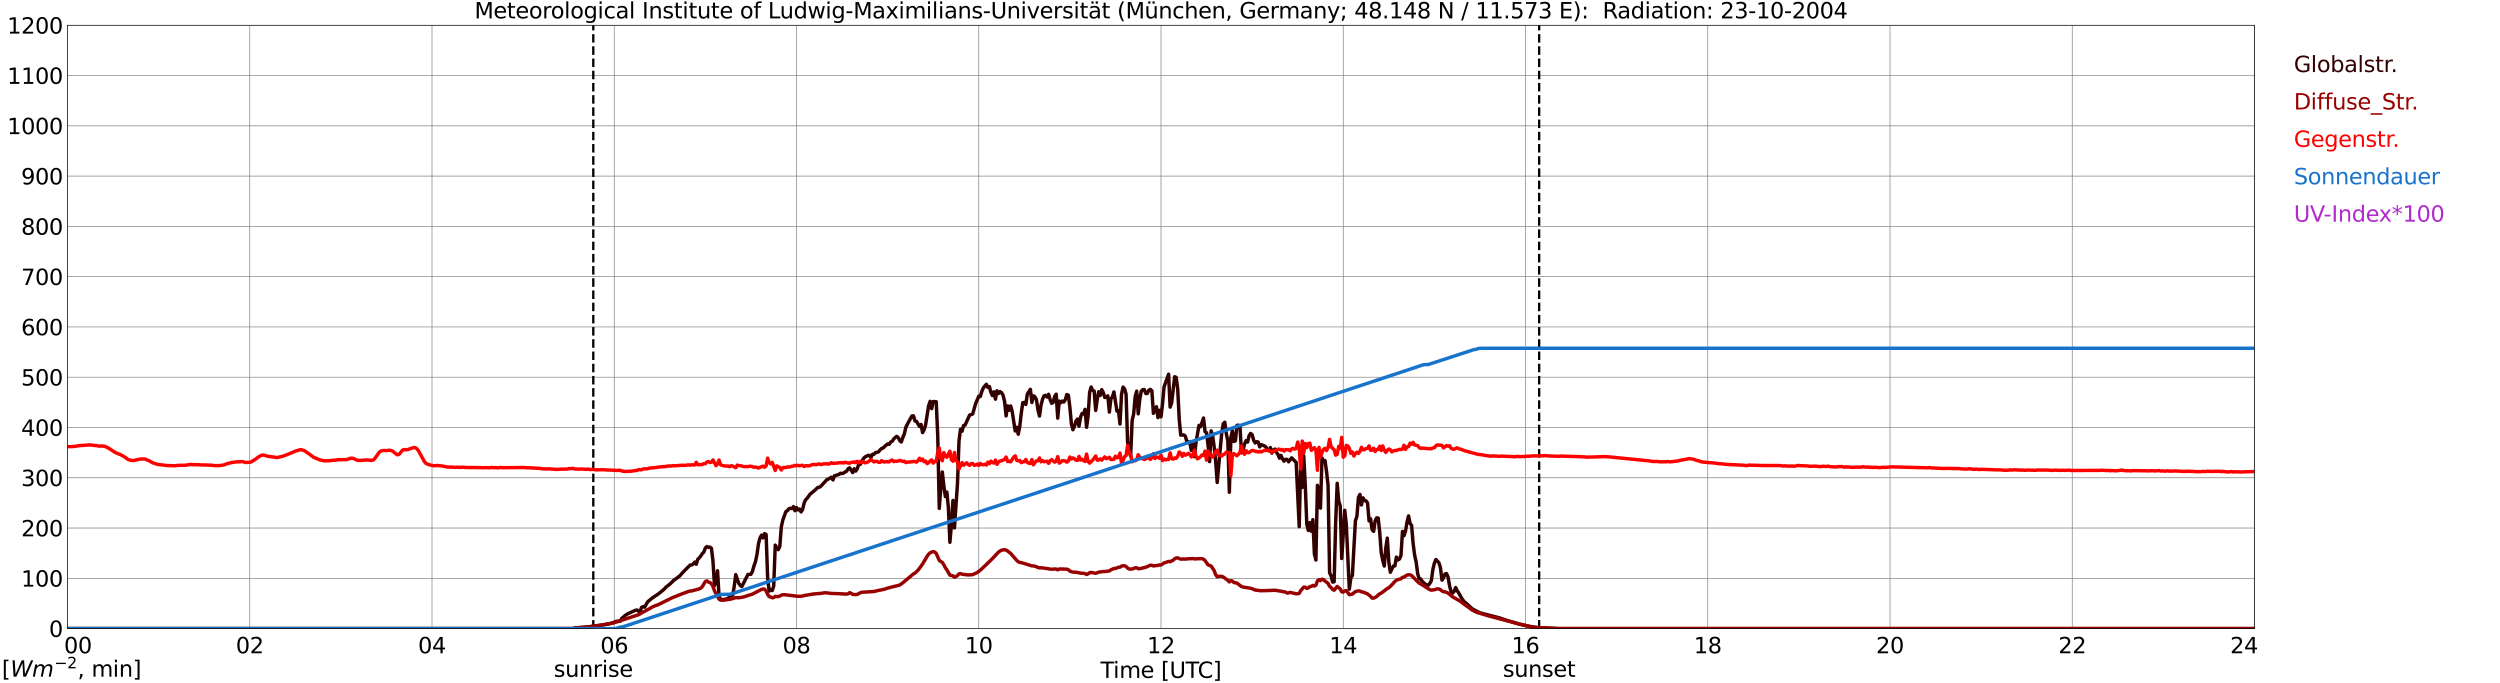 <?xml version="1.0" encoding="utf-8" standalone="no"?>
<!DOCTYPE svg PUBLIC "-//W3C//DTD SVG 1.1//EN"
  "http://www.w3.org/Graphics/SVG/1.1/DTD/svg11.dtd">
<svg xmlns:xlink="http://www.w3.org/1999/xlink" width="1085.4pt" height="296.64pt" viewBox="0 0 1085.4 296.64" xmlns="http://www.w3.org/2000/svg" version="1.1">
 <defs>
  <style type="text/css">*{stroke-linejoin: round; stroke-linecap: butt}</style>
 </defs>
 <g id="figure_1">
  <g id="patch_1">
   <path d="M 0 296.64 
L 1085.4 296.64 
L 1085.4 0 
L 0 0 
z
" style="fill: #ffffff"/>
  </g>
  <g id="axes_1">
   <g id="patch_2">
    <path d="M 29.306 272.909 
L 978.814 272.909 
L 978.814 10.976 
L 29.306 10.976 
z
" style="fill: #ffffff"/>
   </g>
   <g id="patch_3">
    <path d="M 978.814 272.909 
L 978.814 272.909 
L 978.814 10.976 
L 978.814 10.976 
z
" clip-path="url(#p83e11eee5e)" style="fill: #d3d3d3; opacity: 0.25; stroke: #d3d3d3; stroke-linejoin: miter"/>
   </g>
   <g id="matplotlib.axis_1">
    <g id="xtick_1">
     <g id="line2d_1">
      <path d="M 29.306 272.909 
L 29.306 10.976 
" clip-path="url(#p83e11eee5e)" style="fill: none; stroke: #808080; stroke-width: 0.3; stroke-linecap: square"/>
     </g>
     <g id="line2d_2"/>
     <g id="text_1">
      <!--    00 -->
      <g transform="translate(18.733 283.627) scale(0.095 -0.095)">
       <defs>
        <path id="DejaVuSans-20" transform="scale(0.016)"/>
        <path id="DejaVuSans-30" d="M 2034 4250 
Q 1547 4250 1301 3770 
Q 1056 3291 1056 2328 
Q 1056 1369 1301 889 
Q 1547 409 2034 409 
Q 2525 409 2770 889 
Q 3016 1369 3016 2328 
Q 3016 3291 2770 3770 
Q 2525 4250 2034 4250 
z
M 2034 4750 
Q 2819 4750 3233 4129 
Q 3647 3509 3647 2328 
Q 3647 1150 3233 529 
Q 2819 -91 2034 -91 
Q 1250 -91 836 529 
Q 422 1150 422 2328 
Q 422 3509 836 4129 
Q 1250 4750 2034 4750 
z
" transform="scale(0.016)"/>
       </defs>
       <use xlink:href="#DejaVuSans-20"/>
       <use xlink:href="#DejaVuSans-20" transform="translate(31.787 0)"/>
       <use xlink:href="#DejaVuSans-20" transform="translate(63.574 0)"/>
       <use xlink:href="#DejaVuSans-30" transform="translate(95.361 0)"/>
       <use xlink:href="#DejaVuSans-30" transform="translate(158.984 0)"/>
      </g>
     </g>
    </g>
    <g id="xtick_2">
     <g id="line2d_3">
      <path d="M 108.431 272.909 
L 108.431 10.976 
" clip-path="url(#p83e11eee5e)" style="fill: none; stroke: #808080; stroke-width: 0.3; stroke-linecap: square"/>
     </g>
     <g id="line2d_4"/>
     <g id="text_2">
      <!-- 02 -->
      <g transform="translate(102.387 283.627) scale(0.095 -0.095)">
       <defs>
        <path id="DejaVuSans-32" d="M 1228 531 
L 3431 531 
L 3431 0 
L 469 0 
L 469 531 
Q 828 903 1448 1529 
Q 2069 2156 2228 2338 
Q 2531 2678 2651 2914 
Q 2772 3150 2772 3378 
Q 2772 3750 2511 3984 
Q 2250 4219 1831 4219 
Q 1534 4219 1204 4116 
Q 875 4013 500 3803 
L 500 4441 
Q 881 4594 1212 4672 
Q 1544 4750 1819 4750 
Q 2544 4750 2975 4387 
Q 3406 4025 3406 3419 
Q 3406 3131 3298 2873 
Q 3191 2616 2906 2266 
Q 2828 2175 2409 1742 
Q 1991 1309 1228 531 
z
" transform="scale(0.016)"/>
       </defs>
       <use xlink:href="#DejaVuSans-30"/>
       <use xlink:href="#DejaVuSans-32" transform="translate(63.623 0)"/>
      </g>
     </g>
    </g>
    <g id="xtick_3">
     <g id="line2d_5">
      <path d="M 187.557 272.909 
L 187.557 10.976 
" clip-path="url(#p83e11eee5e)" style="fill: none; stroke: #808080; stroke-width: 0.3; stroke-linecap: square"/>
     </g>
     <g id="line2d_6"/>
     <g id="text_3">
      <!-- 04 -->
      <g transform="translate(181.513 283.627) scale(0.095 -0.095)">
       <defs>
        <path id="DejaVuSans-34" d="M 2419 4116 
L 825 1625 
L 2419 1625 
L 2419 4116 
z
M 2253 4666 
L 3047 4666 
L 3047 1625 
L 3713 1625 
L 3713 1100 
L 3047 1100 
L 3047 0 
L 2419 0 
L 2419 1100 
L 313 1100 
L 313 1709 
L 2253 4666 
z
" transform="scale(0.016)"/>
       </defs>
       <use xlink:href="#DejaVuSans-30"/>
       <use xlink:href="#DejaVuSans-34" transform="translate(63.623 0)"/>
      </g>
     </g>
    </g>
    <g id="xtick_4">
     <g id="line2d_7">
      <path d="M 266.683 272.909 
L 266.683 10.976 
" clip-path="url(#p83e11eee5e)" style="fill: none; stroke: #808080; stroke-width: 0.3; stroke-linecap: square"/>
     </g>
     <g id="line2d_8"/>
     <g id="text_4">
      <!-- 06 -->
      <g transform="translate(260.638 283.627) scale(0.095 -0.095)">
       <defs>
        <path id="DejaVuSans-36" d="M 2113 2584 
Q 1688 2584 1439 2293 
Q 1191 2003 1191 1497 
Q 1191 994 1439 701 
Q 1688 409 2113 409 
Q 2538 409 2786 701 
Q 3034 994 3034 1497 
Q 3034 2003 2786 2293 
Q 2538 2584 2113 2584 
z
M 3366 4563 
L 3366 3988 
Q 3128 4100 2886 4159 
Q 2644 4219 2406 4219 
Q 1781 4219 1451 3797 
Q 1122 3375 1075 2522 
Q 1259 2794 1537 2939 
Q 1816 3084 2150 3084 
Q 2853 3084 3261 2657 
Q 3669 2231 3669 1497 
Q 3669 778 3244 343 
Q 2819 -91 2113 -91 
Q 1303 -91 875 529 
Q 447 1150 447 2328 
Q 447 3434 972 4092 
Q 1497 4750 2381 4750 
Q 2619 4750 2861 4703 
Q 3103 4656 3366 4563 
z
" transform="scale(0.016)"/>
       </defs>
       <use xlink:href="#DejaVuSans-30"/>
       <use xlink:href="#DejaVuSans-36" transform="translate(63.623 0)"/>
      </g>
     </g>
    </g>
    <g id="xtick_5">
     <g id="line2d_9">
      <path d="M 345.808 272.909 
L 345.808 10.976 
" clip-path="url(#p83e11eee5e)" style="fill: none; stroke: #808080; stroke-width: 0.3; stroke-linecap: square"/>
     </g>
     <g id="line2d_10"/>
     <g id="text_5">
      <!-- 08 -->
      <g transform="translate(339.764 283.627) scale(0.095 -0.095)">
       <defs>
        <path id="DejaVuSans-38" d="M 2034 2216 
Q 1584 2216 1326 1975 
Q 1069 1734 1069 1313 
Q 1069 891 1326 650 
Q 1584 409 2034 409 
Q 2484 409 2743 651 
Q 3003 894 3003 1313 
Q 3003 1734 2745 1975 
Q 2488 2216 2034 2216 
z
M 1403 2484 
Q 997 2584 770 2862 
Q 544 3141 544 3541 
Q 544 4100 942 4425 
Q 1341 4750 2034 4750 
Q 2731 4750 3128 4425 
Q 3525 4100 3525 3541 
Q 3525 3141 3298 2862 
Q 3072 2584 2669 2484 
Q 3125 2378 3379 2068 
Q 3634 1759 3634 1313 
Q 3634 634 3220 271 
Q 2806 -91 2034 -91 
Q 1263 -91 848 271 
Q 434 634 434 1313 
Q 434 1759 690 2068 
Q 947 2378 1403 2484 
z
M 1172 3481 
Q 1172 3119 1398 2916 
Q 1625 2713 2034 2713 
Q 2441 2713 2670 2916 
Q 2900 3119 2900 3481 
Q 2900 3844 2670 4047 
Q 2441 4250 2034 4250 
Q 1625 4250 1398 4047 
Q 1172 3844 1172 3481 
z
" transform="scale(0.016)"/>
       </defs>
       <use xlink:href="#DejaVuSans-30"/>
       <use xlink:href="#DejaVuSans-38" transform="translate(63.623 0)"/>
      </g>
     </g>
    </g>
    <g id="xtick_6">
     <g id="line2d_11">
      <path d="M 424.934 272.909 
L 424.934 10.976 
" clip-path="url(#p83e11eee5e)" style="fill: none; stroke: #808080; stroke-width: 0.3; stroke-linecap: square"/>
     </g>
     <g id="line2d_12"/>
     <g id="text_6">
      <!-- 10 -->
      <g transform="translate(418.89 283.627) scale(0.095 -0.095)">
       <defs>
        <path id="DejaVuSans-31" d="M 794 531 
L 1825 531 
L 1825 4091 
L 703 3866 
L 703 4441 
L 1819 4666 
L 2450 4666 
L 2450 531 
L 3481 531 
L 3481 0 
L 794 0 
L 794 531 
z
" transform="scale(0.016)"/>
       </defs>
       <use xlink:href="#DejaVuSans-31"/>
       <use xlink:href="#DejaVuSans-30" transform="translate(63.623 0)"/>
      </g>
     </g>
    </g>
    <g id="xtick_7">
     <g id="line2d_13">
      <path d="M 504.06 272.909 
L 504.06 10.976 
" clip-path="url(#p83e11eee5e)" style="fill: none; stroke: #808080; stroke-width: 0.3; stroke-linecap: square"/>
     </g>
     <g id="line2d_14"/>
     <g id="text_7">
      <!-- 12 -->
      <g transform="translate(498.015 283.627) scale(0.095 -0.095)">
       <use xlink:href="#DejaVuSans-31"/>
       <use xlink:href="#DejaVuSans-32" transform="translate(63.623 0)"/>
      </g>
     </g>
    </g>
    <g id="xtick_8">
     <g id="line2d_15">
      <path d="M 583.185 272.909 
L 583.185 10.976 
" clip-path="url(#p83e11eee5e)" style="fill: none; stroke: #808080; stroke-width: 0.3; stroke-linecap: square"/>
     </g>
     <g id="line2d_16"/>
     <g id="text_8">
      <!-- 14 -->
      <g transform="translate(577.141 283.627) scale(0.095 -0.095)">
       <use xlink:href="#DejaVuSans-31"/>
       <use xlink:href="#DejaVuSans-34" transform="translate(63.623 0)"/>
      </g>
     </g>
    </g>
    <g id="xtick_9">
     <g id="line2d_17">
      <path d="M 662.311 272.909 
L 662.311 10.976 
" clip-path="url(#p83e11eee5e)" style="fill: none; stroke: #808080; stroke-width: 0.3; stroke-linecap: square"/>
     </g>
     <g id="line2d_18"/>
     <g id="text_9">
      <!-- 16 -->
      <g transform="translate(656.267 283.627) scale(0.095 -0.095)">
       <use xlink:href="#DejaVuSans-31"/>
       <use xlink:href="#DejaVuSans-36" transform="translate(63.623 0)"/>
      </g>
     </g>
    </g>
    <g id="xtick_10">
     <g id="line2d_19">
      <path d="M 741.437 272.909 
L 741.437 10.976 
" clip-path="url(#p83e11eee5e)" style="fill: none; stroke: #808080; stroke-width: 0.3; stroke-linecap: square"/>
     </g>
     <g id="line2d_20"/>
     <g id="text_10">
      <!-- 18 -->
      <g transform="translate(735.392 283.627) scale(0.095 -0.095)">
       <use xlink:href="#DejaVuSans-31"/>
       <use xlink:href="#DejaVuSans-38" transform="translate(63.623 0)"/>
      </g>
     </g>
    </g>
    <g id="xtick_11">
     <g id="line2d_21">
      <path d="M 820.562 272.909 
L 820.562 10.976 
" clip-path="url(#p83e11eee5e)" style="fill: none; stroke: #808080; stroke-width: 0.3; stroke-linecap: square"/>
     </g>
     <g id="line2d_22"/>
     <g id="text_11">
      <!-- 20 -->
      <g transform="translate(814.518 283.627) scale(0.095 -0.095)">
       <use xlink:href="#DejaVuSans-32"/>
       <use xlink:href="#DejaVuSans-30" transform="translate(63.623 0)"/>
      </g>
     </g>
    </g>
    <g id="xtick_12">
     <g id="line2d_23">
      <path d="M 899.688 272.909 
L 899.688 10.976 
" clip-path="url(#p83e11eee5e)" style="fill: none; stroke: #808080; stroke-width: 0.3; stroke-linecap: square"/>
     </g>
     <g id="line2d_24"/>
     <g id="text_12">
      <!-- 22 -->
      <g transform="translate(893.644 283.627) scale(0.095 -0.095)">
       <use xlink:href="#DejaVuSans-32"/>
       <use xlink:href="#DejaVuSans-32" transform="translate(63.623 0)"/>
      </g>
     </g>
    </g>
    <g id="xtick_13">
     <g id="line2d_25">
      <path d="M 978.814 272.909 
L 978.814 10.976 
" clip-path="url(#p83e11eee5e)" style="fill: none; stroke: #808080; stroke-width: 0.3; stroke-linecap: square"/>
     </g>
     <g id="line2d_26"/>
     <g id="text_13">
      <!-- 24    -->
      <g transform="translate(968.241 283.627) scale(0.095 -0.095)">
       <use xlink:href="#DejaVuSans-32"/>
       <use xlink:href="#DejaVuSans-34" transform="translate(63.623 0)"/>
       <use xlink:href="#DejaVuSans-20" transform="translate(127.246 0)"/>
       <use xlink:href="#DejaVuSans-20" transform="translate(159.033 0)"/>
       <use xlink:href="#DejaVuSans-20" transform="translate(190.82 0)"/>
      </g>
     </g>
    </g>
    <g id="text_14">
     <!-- Time [UTC] -->
     <g transform="translate(477.806 294.322) scale(0.095 -0.095)">
      <defs>
       <path id="DejaVuSans-54" d="M -19 4666 
L 3928 4666 
L 3928 4134 
L 2272 4134 
L 2272 0 
L 1638 0 
L 1638 4134 
L -19 4134 
L -19 4666 
z
" transform="scale(0.016)"/>
       <path id="DejaVuSans-69" d="M 603 3500 
L 1178 3500 
L 1178 0 
L 603 0 
L 603 3500 
z
M 603 4863 
L 1178 4863 
L 1178 4134 
L 603 4134 
L 603 4863 
z
" transform="scale(0.016)"/>
       <path id="DejaVuSans-6d" d="M 3328 2828 
Q 3544 3216 3844 3400 
Q 4144 3584 4550 3584 
Q 5097 3584 5394 3201 
Q 5691 2819 5691 2113 
L 5691 0 
L 5113 0 
L 5113 2094 
Q 5113 2597 4934 2840 
Q 4756 3084 4391 3084 
Q 3944 3084 3684 2787 
Q 3425 2491 3425 1978 
L 3425 0 
L 2847 0 
L 2847 2094 
Q 2847 2600 2669 2842 
Q 2491 3084 2119 3084 
Q 1678 3084 1418 2786 
Q 1159 2488 1159 1978 
L 1159 0 
L 581 0 
L 581 3500 
L 1159 3500 
L 1159 2956 
Q 1356 3278 1631 3431 
Q 1906 3584 2284 3584 
Q 2666 3584 2933 3390 
Q 3200 3197 3328 2828 
z
" transform="scale(0.016)"/>
       <path id="DejaVuSans-65" d="M 3597 1894 
L 3597 1613 
L 953 1613 
Q 991 1019 1311 708 
Q 1631 397 2203 397 
Q 2534 397 2845 478 
Q 3156 559 3463 722 
L 3463 178 
Q 3153 47 2828 -22 
Q 2503 -91 2169 -91 
Q 1331 -91 842 396 
Q 353 884 353 1716 
Q 353 2575 817 3079 
Q 1281 3584 2069 3584 
Q 2775 3584 3186 3129 
Q 3597 2675 3597 1894 
z
M 3022 2063 
Q 3016 2534 2758 2815 
Q 2500 3097 2075 3097 
Q 1594 3097 1305 2825 
Q 1016 2553 972 2059 
L 3022 2063 
z
" transform="scale(0.016)"/>
       <path id="DejaVuSans-5b" d="M 550 4863 
L 1875 4863 
L 1875 4416 
L 1125 4416 
L 1125 -397 
L 1875 -397 
L 1875 -844 
L 550 -844 
L 550 4863 
z
" transform="scale(0.016)"/>
       <path id="DejaVuSans-55" d="M 556 4666 
L 1191 4666 
L 1191 1831 
Q 1191 1081 1462 751 
Q 1734 422 2344 422 
Q 2950 422 3222 751 
Q 3494 1081 3494 1831 
L 3494 4666 
L 4128 4666 
L 4128 1753 
Q 4128 841 3676 375 
Q 3225 -91 2344 -91 
Q 1459 -91 1007 375 
Q 556 841 556 1753 
L 556 4666 
z
" transform="scale(0.016)"/>
       <path id="DejaVuSans-43" d="M 4122 4306 
L 4122 3641 
Q 3803 3938 3442 4084 
Q 3081 4231 2675 4231 
Q 1875 4231 1450 3742 
Q 1025 3253 1025 2328 
Q 1025 1406 1450 917 
Q 1875 428 2675 428 
Q 3081 428 3442 575 
Q 3803 722 4122 1019 
L 4122 359 
Q 3791 134 3420 21 
Q 3050 -91 2638 -91 
Q 1578 -91 968 557 
Q 359 1206 359 2328 
Q 359 3453 968 4101 
Q 1578 4750 2638 4750 
Q 3056 4750 3426 4639 
Q 3797 4528 4122 4306 
z
" transform="scale(0.016)"/>
       <path id="DejaVuSans-5d" d="M 1947 4863 
L 1947 -844 
L 622 -844 
L 622 -397 
L 1369 -397 
L 1369 4416 
L 622 4416 
L 622 4863 
L 1947 4863 
z
" transform="scale(0.016)"/>
      </defs>
      <use xlink:href="#DejaVuSans-54"/>
      <use xlink:href="#DejaVuSans-69" transform="translate(57.959 0)"/>
      <use xlink:href="#DejaVuSans-6d" transform="translate(85.742 0)"/>
      <use xlink:href="#DejaVuSans-65" transform="translate(183.154 0)"/>
      <use xlink:href="#DejaVuSans-20" transform="translate(244.678 0)"/>
      <use xlink:href="#DejaVuSans-5b" transform="translate(276.465 0)"/>
      <use xlink:href="#DejaVuSans-55" transform="translate(315.479 0)"/>
      <use xlink:href="#DejaVuSans-54" transform="translate(388.672 0)"/>
      <use xlink:href="#DejaVuSans-43" transform="translate(443.881 0)"/>
      <use xlink:href="#DejaVuSans-5d" transform="translate(513.705 0)"/>
     </g>
    </g>
   </g>
   <g id="matplotlib.axis_2">
    <g id="ytick_1">
     <g id="line2d_27">
      <path d="M 29.306 272.909 
L 978.814 272.909 
" clip-path="url(#p83e11eee5e)" style="fill: none; stroke: #808080; stroke-width: 0.3; stroke-linecap: square"/>
     </g>
     <g id="line2d_28"/>
     <g id="text_15">
      <!-- 0 -->
      <g transform="translate(21.261 276.518) scale(0.095 -0.095)">
       <use xlink:href="#DejaVuSans-30"/>
      </g>
     </g>
    </g>
    <g id="ytick_2">
     <g id="line2d_29">
      <path d="M 29.306 251.081 
L 978.814 251.081 
" clip-path="url(#p83e11eee5e)" style="fill: none; stroke: #808080; stroke-width: 0.3; stroke-linecap: square"/>
     </g>
     <g id="line2d_30"/>
     <g id="text_16">
      <!-- 100 -->
      <g transform="translate(9.173 254.69) scale(0.095 -0.095)">
       <use xlink:href="#DejaVuSans-31"/>
       <use xlink:href="#DejaVuSans-30" transform="translate(63.623 0)"/>
       <use xlink:href="#DejaVuSans-30" transform="translate(127.246 0)"/>
      </g>
     </g>
    </g>
    <g id="ytick_3">
     <g id="line2d_31">
      <path d="M 29.306 229.253 
L 978.814 229.253 
" clip-path="url(#p83e11eee5e)" style="fill: none; stroke: #808080; stroke-width: 0.3; stroke-linecap: square"/>
     </g>
     <g id="line2d_32"/>
     <g id="text_17">
      <!-- 200 -->
      <g transform="translate(9.173 232.863) scale(0.095 -0.095)">
       <use xlink:href="#DejaVuSans-32"/>
       <use xlink:href="#DejaVuSans-30" transform="translate(63.623 0)"/>
       <use xlink:href="#DejaVuSans-30" transform="translate(127.246 0)"/>
      </g>
     </g>
    </g>
    <g id="ytick_4">
     <g id="line2d_33">
      <path d="M 29.306 207.426 
L 978.814 207.426 
" clip-path="url(#p83e11eee5e)" style="fill: none; stroke: #808080; stroke-width: 0.3; stroke-linecap: square"/>
     </g>
     <g id="line2d_34"/>
     <g id="text_18">
      <!-- 300 -->
      <g transform="translate(9.173 211.035) scale(0.095 -0.095)">
       <defs>
        <path id="DejaVuSans-33" d="M 2597 2516 
Q 3050 2419 3304 2112 
Q 3559 1806 3559 1356 
Q 3559 666 3084 287 
Q 2609 -91 1734 -91 
Q 1441 -91 1130 -33 
Q 819 25 488 141 
L 488 750 
Q 750 597 1062 519 
Q 1375 441 1716 441 
Q 2309 441 2620 675 
Q 2931 909 2931 1356 
Q 2931 1769 2642 2001 
Q 2353 2234 1838 2234 
L 1294 2234 
L 1294 2753 
L 1863 2753 
Q 2328 2753 2575 2939 
Q 2822 3125 2822 3475 
Q 2822 3834 2567 4026 
Q 2313 4219 1838 4219 
Q 1578 4219 1281 4162 
Q 984 4106 628 3988 
L 628 4550 
Q 988 4650 1302 4700 
Q 1616 4750 1894 4750 
Q 2613 4750 3031 4423 
Q 3450 4097 3450 3541 
Q 3450 3153 3228 2886 
Q 3006 2619 2597 2516 
z
" transform="scale(0.016)"/>
       </defs>
       <use xlink:href="#DejaVuSans-33"/>
       <use xlink:href="#DejaVuSans-30" transform="translate(63.623 0)"/>
       <use xlink:href="#DejaVuSans-30" transform="translate(127.246 0)"/>
      </g>
     </g>
    </g>
    <g id="ytick_5">
     <g id="line2d_35">
      <path d="M 29.306 185.598 
L 978.814 185.598 
" clip-path="url(#p83e11eee5e)" style="fill: none; stroke: #808080; stroke-width: 0.3; stroke-linecap: square"/>
     </g>
     <g id="line2d_36"/>
     <g id="text_19">
      <!-- 400 -->
      <g transform="translate(9.173 189.207) scale(0.095 -0.095)">
       <use xlink:href="#DejaVuSans-34"/>
       <use xlink:href="#DejaVuSans-30" transform="translate(63.623 0)"/>
       <use xlink:href="#DejaVuSans-30" transform="translate(127.246 0)"/>
      </g>
     </g>
    </g>
    <g id="ytick_6">
     <g id="line2d_37">
      <path d="M 29.306 163.77 
L 978.814 163.77 
" clip-path="url(#p83e11eee5e)" style="fill: none; stroke: #808080; stroke-width: 0.3; stroke-linecap: square"/>
     </g>
     <g id="line2d_38"/>
     <g id="text_20">
      <!-- 500 -->
      <g transform="translate(9.173 167.379) scale(0.095 -0.095)">
       <defs>
        <path id="DejaVuSans-35" d="M 691 4666 
L 3169 4666 
L 3169 4134 
L 1269 4134 
L 1269 2991 
Q 1406 3038 1543 3061 
Q 1681 3084 1819 3084 
Q 2600 3084 3056 2656 
Q 3513 2228 3513 1497 
Q 3513 744 3044 326 
Q 2575 -91 1722 -91 
Q 1428 -91 1123 -41 
Q 819 9 494 109 
L 494 744 
Q 775 591 1075 516 
Q 1375 441 1709 441 
Q 2250 441 2565 725 
Q 2881 1009 2881 1497 
Q 2881 1984 2565 2268 
Q 2250 2553 1709 2553 
Q 1456 2553 1204 2497 
Q 953 2441 691 2322 
L 691 4666 
z
" transform="scale(0.016)"/>
       </defs>
       <use xlink:href="#DejaVuSans-35"/>
       <use xlink:href="#DejaVuSans-30" transform="translate(63.623 0)"/>
       <use xlink:href="#DejaVuSans-30" transform="translate(127.246 0)"/>
      </g>
     </g>
    </g>
    <g id="ytick_7">
     <g id="line2d_39">
      <path d="M 29.306 141.942 
L 978.814 141.942 
" clip-path="url(#p83e11eee5e)" style="fill: none; stroke: #808080; stroke-width: 0.3; stroke-linecap: square"/>
     </g>
     <g id="line2d_40"/>
     <g id="text_21">
      <!-- 600 -->
      <g transform="translate(9.173 145.551) scale(0.095 -0.095)">
       <use xlink:href="#DejaVuSans-36"/>
       <use xlink:href="#DejaVuSans-30" transform="translate(63.623 0)"/>
       <use xlink:href="#DejaVuSans-30" transform="translate(127.246 0)"/>
      </g>
     </g>
    </g>
    <g id="ytick_8">
     <g id="line2d_41">
      <path d="M 29.306 120.114 
L 978.814 120.114 
" clip-path="url(#p83e11eee5e)" style="fill: none; stroke: #808080; stroke-width: 0.3; stroke-linecap: square"/>
     </g>
     <g id="line2d_42"/>
     <g id="text_22">
      <!-- 700 -->
      <g transform="translate(9.173 123.724) scale(0.095 -0.095)">
       <defs>
        <path id="DejaVuSans-37" d="M 525 4666 
L 3525 4666 
L 3525 4397 
L 1831 0 
L 1172 0 
L 2766 4134 
L 525 4134 
L 525 4666 
z
" transform="scale(0.016)"/>
       </defs>
       <use xlink:href="#DejaVuSans-37"/>
       <use xlink:href="#DejaVuSans-30" transform="translate(63.623 0)"/>
       <use xlink:href="#DejaVuSans-30" transform="translate(127.246 0)"/>
      </g>
     </g>
    </g>
    <g id="ytick_9">
     <g id="line2d_43">
      <path d="M 29.306 98.287 
L 978.814 98.287 
" clip-path="url(#p83e11eee5e)" style="fill: none; stroke: #808080; stroke-width: 0.3; stroke-linecap: square"/>
     </g>
     <g id="line2d_44"/>
     <g id="text_23">
      <!-- 800 -->
      <g transform="translate(9.173 101.896) scale(0.095 -0.095)">
       <use xlink:href="#DejaVuSans-38"/>
       <use xlink:href="#DejaVuSans-30" transform="translate(63.623 0)"/>
       <use xlink:href="#DejaVuSans-30" transform="translate(127.246 0)"/>
      </g>
     </g>
    </g>
    <g id="ytick_10">
     <g id="line2d_45">
      <path d="M 29.306 76.459 
L 978.814 76.459 
" clip-path="url(#p83e11eee5e)" style="fill: none; stroke: #808080; stroke-width: 0.3; stroke-linecap: square"/>
     </g>
     <g id="line2d_46"/>
     <g id="text_24">
      <!-- 900 -->
      <g transform="translate(9.173 80.068) scale(0.095 -0.095)">
       <defs>
        <path id="DejaVuSans-39" d="M 703 97 
L 703 672 
Q 941 559 1184 500 
Q 1428 441 1663 441 
Q 2288 441 2617 861 
Q 2947 1281 2994 2138 
Q 2813 1869 2534 1725 
Q 2256 1581 1919 1581 
Q 1219 1581 811 2004 
Q 403 2428 403 3163 
Q 403 3881 828 4315 
Q 1253 4750 1959 4750 
Q 2769 4750 3195 4129 
Q 3622 3509 3622 2328 
Q 3622 1225 3098 567 
Q 2575 -91 1691 -91 
Q 1453 -91 1209 -44 
Q 966 3 703 97 
z
M 1959 2075 
Q 2384 2075 2632 2365 
Q 2881 2656 2881 3163 
Q 2881 3666 2632 3958 
Q 2384 4250 1959 4250 
Q 1534 4250 1286 3958 
Q 1038 3666 1038 3163 
Q 1038 2656 1286 2365 
Q 1534 2075 1959 2075 
z
" transform="scale(0.016)"/>
       </defs>
       <use xlink:href="#DejaVuSans-39"/>
       <use xlink:href="#DejaVuSans-30" transform="translate(63.623 0)"/>
       <use xlink:href="#DejaVuSans-30" transform="translate(127.246 0)"/>
      </g>
     </g>
    </g>
    <g id="ytick_11">
     <g id="line2d_47">
      <path d="M 29.306 54.631 
L 978.814 54.631 
" clip-path="url(#p83e11eee5e)" style="fill: none; stroke: #808080; stroke-width: 0.3; stroke-linecap: square"/>
     </g>
     <g id="line2d_48"/>
     <g id="text_25">
      <!-- 1000 -->
      <g transform="translate(3.128 58.24) scale(0.095 -0.095)">
       <use xlink:href="#DejaVuSans-31"/>
       <use xlink:href="#DejaVuSans-30" transform="translate(63.623 0)"/>
       <use xlink:href="#DejaVuSans-30" transform="translate(127.246 0)"/>
       <use xlink:href="#DejaVuSans-30" transform="translate(190.869 0)"/>
      </g>
     </g>
    </g>
    <g id="ytick_12">
     <g id="line2d_49">
      <path d="M 29.306 32.803 
L 978.814 32.803 
" clip-path="url(#p83e11eee5e)" style="fill: none; stroke: #808080; stroke-width: 0.3; stroke-linecap: square"/>
     </g>
     <g id="line2d_50"/>
     <g id="text_26">
      <!-- 1100 -->
      <g transform="translate(3.128 36.413) scale(0.095 -0.095)">
       <use xlink:href="#DejaVuSans-31"/>
       <use xlink:href="#DejaVuSans-31" transform="translate(63.623 0)"/>
       <use xlink:href="#DejaVuSans-30" transform="translate(127.246 0)"/>
       <use xlink:href="#DejaVuSans-30" transform="translate(190.869 0)"/>
      </g>
     </g>
    </g>
    <g id="ytick_13">
     <g id="line2d_51">
      <path d="M 29.306 10.976 
L 978.814 10.976 
" clip-path="url(#p83e11eee5e)" style="fill: none; stroke: #808080; stroke-width: 0.3; stroke-linecap: square"/>
     </g>
     <g id="line2d_52"/>
     <g id="text_27">
      <!-- 1200 -->
      <g transform="translate(3.128 14.585) scale(0.095 -0.095)">
       <use xlink:href="#DejaVuSans-31"/>
       <use xlink:href="#DejaVuSans-32" transform="translate(63.623 0)"/>
       <use xlink:href="#DejaVuSans-30" transform="translate(127.246 0)"/>
       <use xlink:href="#DejaVuSans-30" transform="translate(190.869 0)"/>
      </g>
     </g>
    </g>
   </g>
   <g id="line2d_53">
    <path d="M 257.583 272.909 
L 257.583 10.976 
" clip-path="url(#p83e11eee5e)" style="fill: none; stroke-dasharray: 3.7,1.6; stroke-dashoffset: 0; stroke: #000000"/>
   </g>
   <g id="line2d_54">
    <path d="M 668.246 272.909 
L 668.246 10.976 
" clip-path="url(#p83e11eee5e)" style="fill: none; stroke-dasharray: 3.7,1.6; stroke-dashoffset: 0; stroke: #000000"/>
   </g>
   <g id="line2d_55">
    <path d="M 29.306 272.909 
L 248.88 272.909 
L 249.539 272.66 
L 254.814 272.252 
L 263.386 271.064 
L 266.023 270.49 
L 267.342 269.794 
L 269.32 269.547 
L 269.98 268.401 
L 270.639 267.952 
L 271.298 267.297 
L 272.617 266.437 
L 275.914 264.961 
L 276.573 264.839 
L 277.233 265.413 
L 277.892 265.452 
L 278.552 263.693 
L 279.211 263.364 
L 279.87 263.61 
L 281.189 261.277 
L 283.167 259.638 
L 285.805 257.876 
L 287.783 256.28 
L 288.442 255.706 
L 289.102 254.929 
L 291.08 253.373 
L 292.399 252.061 
L 293.058 251.529 
L 293.717 251.16 
L 294.377 250.546 
L 295.036 250.136 
L 296.355 248.621 
L 297.674 247.27 
L 299.652 245.305 
L 300.311 245.305 
L 300.971 244.854 
L 301.63 244.035 
L 302.289 244.976 
L 302.949 242.806 
L 303.608 242.193 
L 304.267 241.372 
L 304.927 240.348 
L 305.586 239.652 
L 306.246 237.893 
L 306.905 237.277 
L 307.564 237.646 
L 308.224 237.524 
L 308.883 238.056 
L 309.543 243.585 
L 310.202 254.272 
L 310.861 252.02 
L 311.521 247.803 
L 312.18 258.778 
L 312.839 260.253 
L 313.499 260.334 
L 314.818 260.17 
L 316.136 259.843 
L 316.796 258.9 
L 317.455 258.533 
L 318.114 258.409 
L 318.774 254.519 
L 319.433 249.481 
L 320.752 253.29 
L 321.411 254.191 
L 322.071 254.641 
L 323.39 252.061 
L 324.708 249.44 
L 326.027 249.317 
L 326.686 248.008 
L 327.346 245.672 
L 328.005 243.83 
L 328.665 240.636 
L 329.324 235.967 
L 329.983 233.51 
L 330.643 232.322 
L 331.302 233.551 
L 331.961 231.667 
L 332.621 232.117 
L 333.28 250.996 
L 333.94 256.649 
L 334.599 255.953 
L 335.258 256.403 
L 335.918 254.477 
L 336.577 236.664 
L 337.236 237.893 
L 337.896 238.628 
L 338.555 237.277 
L 339.215 228.719 
L 339.874 225.77 
L 341.193 222.124 
L 341.852 221.716 
L 342.512 220.856 
L 343.171 220.692 
L 343.83 220.773 
L 344.49 219.955 
L 345.149 221.716 
L 345.808 220.365 
L 346.468 221.389 
L 347.127 221.02 
L 347.787 222.249 
L 348.446 221.225 
L 349.105 218.481 
L 349.765 216.964 
L 350.424 216.351 
L 351.743 214.509 
L 353.721 212.911 
L 355.04 211.64 
L 355.699 211.56 
L 356.359 211.11 
L 358.996 208.242 
L 359.655 207.997 
L 360.974 207.177 
L 361.634 208.364 
L 362.293 206.563 
L 363.612 206.194 
L 364.271 205.95 
L 364.93 205.457 
L 365.59 205.62 
L 366.249 205.376 
L 366.909 204.885 
L 367.568 204.597 
L 368.227 203.492 
L 368.887 203.123 
L 370.206 205.171 
L 370.865 203.534 
L 371.524 204.516 
L 372.184 203.492 
L 372.843 201.567 
L 373.502 201.608 
L 374.821 199.192 
L 375.481 198.454 
L 376.799 197.717 
L 377.459 197.717 
L 378.118 198.659 
L 378.777 197.267 
L 379.437 197.225 
L 380.096 196.529 
L 381.415 196.202 
L 382.074 195.342 
L 382.734 194.728 
L 383.393 194.523 
L 384.053 193.827 
L 385.371 192.762 
L 386.031 192.925 
L 386.69 191.902 
L 387.349 191.616 
L 388.009 190.592 
L 388.668 189.937 
L 389.328 189.446 
L 389.987 190.018 
L 390.646 191.288 
L 391.306 191.902 
L 391.965 189.937 
L 392.624 188.381 
L 393.284 185.473 
L 394.603 182.933 
L 395.921 180.599 
L 396.581 180.518 
L 397.24 182.769 
L 397.899 182.933 
L 399.218 185.146 
L 399.878 184.286 
L 400.537 187.807 
L 401.196 186.661 
L 401.856 184.45 
L 403.175 176.094 
L 403.834 174.252 
L 404.493 177.406 
L 405.153 174.332 
L 406.471 174.415 
L 407.131 189.322 
L 407.79 220.734 
L 408.45 212.009 
L 409.109 204.924 
L 409.768 210.905 
L 410.428 215.574 
L 411.087 213.649 
L 411.746 220.404 
L 412.406 235.435 
L 413.065 227.858 
L 413.725 217.294 
L 414.384 229.21 
L 415.703 209.84 
L 416.362 191.369 
L 417.022 186.373 
L 417.681 187.233 
L 418.34 184.777 
L 419 184.53 
L 420.978 180.189 
L 421.637 180.025 
L 422.297 179.739 
L 423.615 175.153 
L 424.934 172.041 
L 425.593 172.163 
L 426.253 169.993 
L 426.912 168.437 
L 428.231 166.839 
L 428.89 168.19 
L 429.55 167.821 
L 430.209 170.321 
L 430.869 171.752 
L 431.528 170.115 
L 432.187 173.309 
L 432.847 169.666 
L 433.506 170.853 
L 434.165 170.035 
L 434.825 170.484 
L 435.484 171.589 
L 436.144 174.252 
L 436.803 180.558 
L 437.462 176.218 
L 438.122 178.141 
L 438.781 176.258 
L 439.44 178.593 
L 440.759 187.11 
L 441.419 185.513 
L 442.078 188.503 
L 442.737 185.146 
L 443.397 179.329 
L 444.056 174.865 
L 444.716 174.701 
L 445.375 175.603 
L 446.034 171.058 
L 447.353 169.05 
L 448.012 174.743 
L 448.672 171.835 
L 449.331 172.285 
L 449.991 173.597 
L 450.65 178.019 
L 451.309 180.641 
L 451.969 175.889 
L 452.628 173.35 
L 453.287 171.835 
L 453.947 171.63 
L 454.606 172.409 
L 455.266 171.181 
L 455.925 173.514 
L 456.584 175.112 
L 457.244 174.743 
L 457.903 172.082 
L 458.563 171.139 
L 459.222 181.542 
L 459.881 174.129 
L 460.541 174.865 
L 461.2 174.129 
L 461.859 174.538 
L 462.519 173.514 
L 463.178 171.303 
L 463.838 171.589 
L 464.497 176.79 
L 465.156 184.039 
L 465.816 186.578 
L 466.475 185.146 
L 467.134 182.81 
L 467.794 181.95 
L 468.453 185.063 
L 469.113 181.173 
L 469.772 179.534 
L 470.431 179.781 
L 471.091 177.733 
L 471.75 185.513 
L 472.409 180.641 
L 473.069 170.321 
L 473.728 168.026 
L 474.388 169.502 
L 475.047 169.788 
L 475.706 178.183 
L 476.366 173.433 
L 477.025 170.074 
L 477.685 171.672 
L 478.344 169.175 
L 479.003 170.443 
L 479.663 172.573 
L 480.322 172.449 
L 480.981 171.877 
L 481.641 178.921 
L 482.3 173.186 
L 482.96 172.326 
L 483.619 170.157 
L 484.938 178.51 
L 485.597 178.347 
L 486.256 184.081 
L 486.916 171.222 
L 487.575 168.068 
L 488.235 168.806 
L 488.894 171.139 
L 489.553 191.862 
L 490.213 196.038 
L 490.872 198.046 
L 491.532 182.483 
L 492.191 179.739 
L 492.85 172.163 
L 493.51 169.829 
L 494.169 179.658 
L 494.828 173.472 
L 495.488 169.829 
L 496.147 169.175 
L 496.807 169.133 
L 497.466 170.853 
L 498.125 170.812 
L 498.785 169.419 
L 499.444 169.05 
L 500.103 169.705 
L 500.763 179.453 
L 502.082 176.585 
L 502.741 181.296 
L 503.4 178.141 
L 504.06 180.968 
L 504.719 175.358 
L 505.379 167.985 
L 507.357 162.458 
L 508.016 176.749 
L 508.675 174.907 
L 509.994 163.563 
L 510.654 163.849 
L 511.313 168.886 
L 511.972 182.073 
L 512.632 188.913 
L 513.95 188.83 
L 514.61 189.322 
L 515.269 191.696 
L 515.929 191.696 
L 516.588 192.229 
L 517.247 195.63 
L 517.907 192.72 
L 518.566 198.249 
L 519.226 192.312 
L 520.544 184.694 
L 521.204 185.31 
L 522.522 181.501 
L 523.182 187.438 
L 523.841 187.89 
L 524.501 193.416 
L 525.16 200.421 
L 525.819 187.069 
L 526.479 189.158 
L 527.138 193.991 
L 527.797 200.38 
L 528.457 209.471 
L 530.435 187.848 
L 531.094 183.956 
L 531.754 183.301 
L 532.413 188.217 
L 533.073 191.493 
L 533.732 213.729 
L 534.391 190.018 
L 535.051 186.988 
L 535.71 191.696 
L 536.369 191.33 
L 537.029 184.694 
L 537.688 184.572 
L 538.348 185.227 
L 539.007 196.612 
L 539.666 195.466 
L 540.326 192.762 
L 540.985 191.33 
L 541.644 191.943 
L 542.304 189.199 
L 542.963 188.176 
L 543.623 188.75 
L 544.282 191.125 
L 544.941 192.312 
L 545.601 191.779 
L 546.26 191.902 
L 546.919 194.032 
L 547.579 193.05 
L 548.898 193.58 
L 549.557 193.991 
L 550.216 195.3 
L 550.876 195.752 
L 551.535 194.318 
L 552.195 196.734 
L 552.854 195.383 
L 553.513 194.973 
L 554.173 196.365 
L 554.832 197.267 
L 555.491 198.906 
L 556.151 197.717 
L 556.81 199.234 
L 557.47 200.216 
L 558.129 199.397 
L 558.788 199.478 
L 559.448 200.502 
L 560.766 198.782 
L 562.745 200.748 
L 564.063 228.638 
L 564.723 201.198 
L 565.382 211.64 
L 566.042 197.922 
L 566.701 210.741 
L 567.36 227.653 
L 568.02 230.316 
L 568.679 226.876 
L 569.338 230.644 
L 569.998 225.606 
L 570.657 240.554 
L 571.317 243.134 
L 571.976 210.7 
L 572.635 212.83 
L 573.295 220.609 
L 573.954 198.782 
L 574.613 200.094 
L 575.273 199.969 
L 575.932 204.76 
L 576.592 210.741 
L 577.251 248.704 
L 577.91 250.014 
L 578.57 252.716 
L 579.229 252.594 
L 579.889 226.998 
L 580.548 209.84 
L 581.207 217.375 
L 581.867 219.627 
L 582.526 242.479 
L 583.845 221.552 
L 584.504 227.653 
L 585.823 255.789 
L 586.482 250.874 
L 587.142 249.933 
L 588.46 226.18 
L 589.12 224.132 
L 589.779 215.982 
L 590.439 214.672 
L 591.098 219.217 
L 591.757 216.146 
L 592.417 217.294 
L 593.076 217.458 
L 593.736 218.357 
L 594.395 226.138 
L 595.054 225.237 
L 595.714 229.947 
L 596.373 230.685 
L 597.032 226.138 
L 597.692 224.829 
L 598.351 224.91 
L 599.011 231.013 
L 599.67 239.94 
L 600.329 243.256 
L 600.989 245.755 
L 601.648 237.973 
L 602.307 233.632 
L 602.967 243.913 
L 603.626 248.457 
L 604.945 245.755 
L 605.604 245.672 
L 606.264 241.865 
L 606.923 243.092 
L 607.582 242.725 
L 608.242 241.208 
L 608.901 230.724 
L 609.561 232.569 
L 610.22 230.561 
L 610.879 226.63 
L 611.539 223.969 
L 612.198 227.245 
L 612.858 228.105 
L 613.517 235.885 
L 614.176 241.045 
L 614.836 243.994 
L 615.495 249.073 
L 616.154 251.326 
L 616.814 251.365 
L 617.473 252.43 
L 618.792 253.617 
L 619.451 253.945 
L 620.111 254.069 
L 620.77 253.29 
L 621.429 252.103 
L 622.089 247.27 
L 622.748 244.485 
L 623.408 242.928 
L 624.726 244.321 
L 625.386 246.532 
L 626.045 251.856 
L 626.705 250.915 
L 627.364 249.195 
L 628.023 249.031 
L 628.683 250.546 
L 629.342 254.355 
L 630.001 256.935 
L 630.661 257.509 
L 631.32 256.772 
L 631.98 255.093 
L 632.639 256.486 
L 633.298 257.385 
L 634.617 259.76 
L 635.276 260.703 
L 635.936 261.44 
L 636.595 261.932 
L 638.573 263.774 
L 639.233 264.348 
L 642.53 266.068 
L 651.102 268.279 
L 653.739 269.181 
L 655.058 269.589 
L 659.674 270.94 
L 664.289 272.005 
L 666.927 272.415 
L 674.18 272.784 
L 675.499 272.824 
L 676.817 272.909 
L 978.154 272.909 
L 978.154 272.909 
" clip-path="url(#p83e11eee5e)" style="fill: none; stroke: #330000; stroke-width: 1.5; stroke-linecap: square"/>
   </g>
   <g id="line2d_56">
    <path d="M 29.306 272.909 
L 248.88 272.909 
L 249.539 272.629 
L 255.473 272.169 
L 261.408 271.37 
L 263.386 270.951 
L 265.364 270.615 
L 269.32 269.608 
L 269.98 269.272 
L 277.233 266.88 
L 277.892 266.544 
L 279.211 265.703 
L 279.87 265.452 
L 281.189 264.654 
L 281.849 264.361 
L 283.167 263.562 
L 284.486 262.975 
L 285.805 262.514 
L 291.739 259.576 
L 293.058 259.031 
L 294.377 258.526 
L 296.355 257.728 
L 298.992 256.763 
L 299.652 256.595 
L 300.311 256.553 
L 303.608 255.671 
L 304.267 255.335 
L 304.927 254.665 
L 306.246 252.439 
L 306.905 252.188 
L 307.564 252.692 
L 308.224 252.943 
L 308.883 253.406 
L 309.543 254.622 
L 310.202 256.512 
L 312.18 260.164 
L 312.839 260.541 
L 314.158 260.583 
L 317.455 260.078 
L 318.774 259.659 
L 319.433 259.45 
L 320.752 259.533 
L 322.73 259.197 
L 326.686 257.939 
L 330.643 255.881 
L 331.302 255.713 
L 331.961 255.798 
L 332.621 256.595 
L 333.28 258.064 
L 333.94 259.031 
L 334.599 259.197 
L 335.258 259.533 
L 335.918 259.45 
L 336.577 258.904 
L 337.236 259.031 
L 337.896 258.987 
L 338.555 258.778 
L 339.215 258.4 
L 339.874 258.232 
L 340.533 258.19 
L 346.468 258.904 
L 347.787 258.863 
L 348.446 258.778 
L 349.105 258.568 
L 351.083 258.232 
L 353.062 257.896 
L 357.018 257.56 
L 357.677 257.394 
L 358.337 257.35 
L 360.974 257.645 
L 363.612 257.728 
L 367.568 257.939 
L 368.227 257.813 
L 368.887 257.308 
L 369.546 257.603 
L 370.206 258.064 
L 371.524 258.149 
L 372.184 258.064 
L 373.502 257.35 
L 374.162 257.14 
L 379.437 256.804 
L 381.415 256.344 
L 382.734 256.091 
L 384.053 255.798 
L 385.371 255.335 
L 390.646 253.993 
L 391.965 253.028 
L 396.581 249.165 
L 397.24 248.828 
L 398.559 247.571 
L 399.878 245.807 
L 400.537 244.884 
L 402.515 241.525 
L 403.175 240.602 
L 403.834 239.973 
L 405.153 239.469 
L 405.812 239.678 
L 406.471 240.265 
L 407.79 243.33 
L 409.109 244.17 
L 409.768 245.22 
L 410.428 246.48 
L 411.087 247.403 
L 412.406 249.71 
L 413.725 250.005 
L 414.384 250.634 
L 415.043 250.341 
L 415.703 249.837 
L 416.362 249.165 
L 417.022 249.04 
L 417.681 249.291 
L 420.318 249.627 
L 420.978 249.542 
L 421.637 249.586 
L 422.297 249.459 
L 423.615 248.872 
L 424.275 248.536 
L 425.593 247.571 
L 428.231 245.094 
L 430.869 242.533 
L 432.847 240.392 
L 433.506 239.72 
L 434.165 239.218 
L 434.825 238.882 
L 436.144 238.628 
L 436.803 238.84 
L 437.462 239.218 
L 438.781 240.265 
L 441.419 243.289 
L 442.078 243.876 
L 442.737 244.212 
L 443.397 244.253 
L 448.012 245.681 
L 448.672 245.681 
L 449.991 246.058 
L 450.65 246.395 
L 451.309 246.563 
L 451.969 246.48 
L 455.266 246.94 
L 455.925 247.108 
L 457.244 247.108 
L 457.903 247.025 
L 458.563 247.067 
L 459.222 247.403 
L 459.881 247.025 
L 463.178 247.108 
L 463.838 247.359 
L 464.497 247.905 
L 465.156 248.241 
L 466.475 248.451 
L 467.134 248.409 
L 469.113 248.828 
L 470.431 248.914 
L 471.091 248.996 
L 471.75 249.418 
L 472.409 249.123 
L 473.069 248.619 
L 473.728 248.536 
L 475.706 248.914 
L 477.025 248.409 
L 479.003 248.117 
L 479.663 248.158 
L 480.981 247.949 
L 481.641 247.905 
L 482.3 247.403 
L 483.619 246.814 
L 484.278 246.814 
L 485.597 246.268 
L 486.256 246.268 
L 486.916 245.766 
L 487.575 245.639 
L 488.235 245.639 
L 488.894 245.934 
L 489.553 246.646 
L 490.213 247.025 
L 490.872 247.108 
L 492.191 246.857 
L 492.85 246.48 
L 493.51 246.521 
L 494.169 246.899 
L 494.828 246.899 
L 496.807 246.436 
L 497.466 246.268 
L 499.444 245.388 
L 500.103 245.43 
L 500.763 245.722 
L 502.082 245.513 
L 502.741 245.471 
L 503.4 245.262 
L 504.06 245.303 
L 505.379 244.421 
L 506.697 244.002 
L 507.357 243.708 
L 508.016 243.876 
L 509.335 243.206 
L 509.994 242.616 
L 510.654 242.239 
L 511.313 242.197 
L 511.972 242.533 
L 512.632 242.743 
L 513.95 242.701 
L 514.61 242.743 
L 516.588 242.533 
L 517.247 242.575 
L 517.907 242.492 
L 518.566 242.66 
L 521.204 242.533 
L 521.863 242.575 
L 522.522 242.784 
L 523.182 243.371 
L 524.501 245.262 
L 525.819 245.722 
L 527.138 247.737 
L 527.797 249.501 
L 528.457 250.424 
L 529.116 250.214 
L 530.435 250.214 
L 531.094 250.509 
L 532.413 251.474 
L 533.073 251.937 
L 533.732 252.648 
L 534.391 252.103 
L 535.051 252.271 
L 535.71 252.901 
L 537.029 253.152 
L 539.007 254.665 
L 540.326 254.999 
L 541.644 255.167 
L 542.963 255.42 
L 543.623 255.588 
L 544.941 256.176 
L 546.26 256.302 
L 546.919 256.468 
L 550.876 256.385 
L 553.513 256.259 
L 556.151 256.68 
L 558.129 257.057 
L 558.788 257.477 
L 559.448 257.394 
L 560.107 257.182 
L 562.085 257.645 
L 562.745 257.813 
L 564.063 257.645 
L 564.723 256.385 
L 566.042 254.916 
L 566.701 254.916 
L 567.36 255.462 
L 568.02 255.252 
L 568.679 254.665 
L 569.338 254.58 
L 569.998 254.161 
L 570.657 254.453 
L 571.317 254.034 
L 571.976 252.229 
L 572.635 251.683 
L 573.295 252.103 
L 573.954 251.432 
L 574.613 251.725 
L 575.932 252.775 
L 576.592 253.279 
L 577.251 254.58 
L 577.91 255.084 
L 578.57 255.922 
L 579.229 256.259 
L 580.548 254.622 
L 581.867 255.671 
L 582.526 256.931 
L 583.185 257.057 
L 583.845 256.553 
L 584.504 256.427 
L 585.823 258.19 
L 587.142 257.939 
L 588.46 256.848 
L 589.779 256.512 
L 590.439 256.636 
L 591.098 256.972 
L 591.757 257.057 
L 593.076 257.56 
L 593.736 257.854 
L 595.054 258.946 
L 595.714 259.659 
L 596.373 259.701 
L 597.692 258.987 
L 598.351 258.317 
L 599.011 257.813 
L 599.67 257.518 
L 602.307 255.503 
L 602.967 255.211 
L 604.286 253.908 
L 605.604 252.439 
L 606.264 251.893 
L 606.923 251.642 
L 608.242 251.306 
L 608.901 250.634 
L 609.561 250.551 
L 610.879 249.669 
L 611.539 249.542 
L 612.198 249.586 
L 612.858 249.837 
L 614.176 251.223 
L 615.495 252.565 
L 616.154 253.152 
L 617.473 253.908 
L 620.77 256.008 
L 621.429 256.217 
L 622.748 256.049 
L 624.067 255.63 
L 624.726 255.713 
L 625.386 256.008 
L 626.045 256.595 
L 626.705 256.889 
L 627.364 256.972 
L 628.023 257.182 
L 628.683 257.518 
L 630.661 259.114 
L 633.958 261.002 
L 635.936 262.514 
L 639.233 264.907 
L 641.211 265.872 
L 646.486 267.467 
L 656.377 270.069 
L 659.014 270.824 
L 661.652 271.414 
L 662.311 271.623 
L 663.63 271.874 
L 666.927 272.42 
L 676.158 272.909 
L 978.154 272.909 
L 978.154 272.909 
" clip-path="url(#p83e11eee5e)" style="fill: none; stroke: #990000; stroke-width: 1.5; stroke-linecap: square"/>
   </g>
   <g id="line2d_57">
    <path d="M 29.306 193.914 
L 31.284 193.903 
L 32.603 193.77 
L 34.581 193.471 
L 39.197 193.152 
L 40.515 193.342 
L 41.834 193.454 
L 43.153 193.691 
L 44.472 193.617 
L 45.79 193.897 
L 47.109 194.545 
L 48.428 195.39 
L 49.747 196.28 
L 51.065 196.911 
L 52.384 197.413 
L 54.362 198.553 
L 55.681 199.522 
L 57 199.899 
L 57.659 199.976 
L 60.297 199.454 
L 60.956 199.273 
L 62.934 199.284 
L 64.912 200.144 
L 66.231 200.916 
L 67.55 201.316 
L 68.209 201.604 
L 72.825 202.139 
L 74.144 202.154 
L 76.122 202.22 
L 77.441 202.038 
L 80.078 201.982 
L 80.737 201.973 
L 82.716 201.617 
L 84.034 201.783 
L 84.694 201.704 
L 85.353 201.779 
L 86.013 201.715 
L 86.672 201.833 
L 89.309 201.89 
L 91.947 201.977 
L 93.266 202.176 
L 93.925 202.117 
L 94.584 202.215 
L 97.222 201.862 
L 98.541 201.331 
L 99.2 201.126 
L 99.86 201.05 
L 100.519 200.807 
L 101.838 200.641 
L 103.156 200.471 
L 103.816 200.524 
L 105.135 200.406 
L 105.794 200.517 
L 106.453 200.788 
L 108.431 200.718 
L 109.091 200.537 
L 111.069 199.262 
L 112.388 198.26 
L 113.707 197.612 
L 114.366 197.562 
L 116.344 198.105 
L 117.663 198.262 
L 120.3 198.664 
L 122.938 198.033 
L 125.575 197.003 
L 126.894 196.459 
L 128.213 195.876 
L 130.191 195.27 
L 130.85 195.254 
L 132.169 195.667 
L 134.807 197.514 
L 136.125 198.5 
L 138.763 199.622 
L 140.741 200.067 
L 142.06 200.056 
L 143.379 199.991 
L 144.038 199.867 
L 145.357 199.812 
L 146.676 199.594 
L 150.632 199.526 
L 151.951 199.017 
L 152.61 198.926 
L 153.269 198.987 
L 155.247 199.888 
L 156.566 199.899 
L 159.204 199.688 
L 160.523 199.803 
L 161.182 199.893 
L 161.841 199.808 
L 162.501 199.347 
L 163.819 197.572 
L 164.479 196.557 
L 165.138 195.955 
L 165.798 195.695 
L 166.457 195.595 
L 167.776 195.643 
L 169.094 195.473 
L 169.754 195.58 
L 170.413 195.839 
L 172.391 197.417 
L 173.051 197.38 
L 173.71 196.784 
L 174.37 195.833 
L 175.029 195.298 
L 175.688 195.185 
L 176.348 195.285 
L 177.007 195.185 
L 179.645 194.279 
L 180.304 194.39 
L 180.963 194.809 
L 181.623 195.591 
L 184.26 200.41 
L 184.92 201.176 
L 186.238 201.746 
L 188.217 202.211 
L 190.195 202.117 
L 192.173 202.342 
L 193.492 202.599 
L 194.151 202.778 
L 196.129 202.774 
L 197.448 202.933 
L 198.767 202.826 
L 199.426 202.938 
L 201.404 202.837 
L 202.063 202.962 
L 208.657 203.025 
L 209.317 203.086 
L 211.295 203.027 
L 212.614 203.112 
L 213.273 202.944 
L 214.592 203.062 
L 215.251 203.014 
L 215.91 203.121 
L 216.57 203.091 
L 217.229 202.92 
L 217.889 203.053 
L 220.526 203.032 
L 227.779 202.975 
L 228.439 203.095 
L 230.417 203.13 
L 233.714 203.315 
L 235.033 203.418 
L 235.692 203.595 
L 236.351 203.545 
L 237.011 203.617 
L 238.329 203.547 
L 241.626 203.798 
L 243.604 203.673 
L 246.242 203.665 
L 246.901 203.462 
L 248.88 203.359 
L 249.539 203.632 
L 251.517 203.689 
L 252.176 203.627 
L 254.814 203.769 
L 255.473 203.662 
L 256.133 203.885 
L 257.451 203.769 
L 258.77 203.996 
L 260.748 203.966 
L 261.408 203.913 
L 263.386 204.042 
L 265.364 204.097 
L 268.002 204.258 
L 268.661 204.164 
L 269.32 204.199 
L 269.98 204.494 
L 271.298 204.693 
L 273.936 204.586 
L 276.573 204.212 
L 277.233 203.896 
L 278.552 203.981 
L 279.211 203.597 
L 280.53 203.523 
L 281.189 203.54 
L 281.849 203.241 
L 285.145 202.925 
L 286.464 202.713 
L 289.102 202.53 
L 289.761 202.342 
L 291.739 202.285 
L 292.399 202.165 
L 293.058 202.235 
L 296.355 201.977 
L 297.014 202.052 
L 298.992 201.846 
L 299.652 201.971 
L 300.311 201.761 
L 300.971 201.89 
L 301.63 201.842 
L 302.289 200.72 
L 302.949 201.779 
L 304.927 201.689 
L 305.586 201.27 
L 306.246 201.32 
L 306.905 200.565 
L 307.564 200.419 
L 308.224 200.79 
L 308.883 200.661 
L 309.543 199.685 
L 310.861 202.169 
L 311.521 201.449 
L 312.18 199.723 
L 312.839 201.733 
L 313.499 202.065 
L 314.818 202.327 
L 316.136 202.353 
L 316.796 202.656 
L 317.455 202.193 
L 318.114 202.346 
L 319.433 203.06 
L 320.093 201.918 
L 320.752 202.154 
L 322.071 202.303 
L 322.73 202.56 
L 324.708 202.602 
L 325.368 202.429 
L 326.027 202.438 
L 327.346 202.859 
L 328.005 202.752 
L 329.324 203.189 
L 330.643 202.632 
L 331.302 202.377 
L 331.961 202.855 
L 332.621 202.309 
L 333.28 198.913 
L 333.94 200.879 
L 334.599 201.421 
L 335.258 200.727 
L 336.577 204.252 
L 337.236 202.289 
L 338.555 202.938 
L 339.215 204.04 
L 339.874 203.077 
L 340.533 202.975 
L 341.193 203.001 
L 341.852 202.685 
L 342.512 202.783 
L 343.171 202.674 
L 343.83 202.42 
L 344.49 202.351 
L 345.149 202.032 
L 345.808 202.25 
L 346.468 202.001 
L 347.127 202.252 
L 347.787 202.071 
L 348.446 202.025 
L 349.105 202.549 
L 349.765 202.176 
L 351.083 202.27 
L 351.743 202.141 
L 352.402 201.766 
L 353.721 201.632 
L 354.38 201.801 
L 355.04 201.53 
L 355.699 201.386 
L 356.359 201.698 
L 357.018 201.495 
L 358.996 201.331 
L 359.655 201.512 
L 360.315 201.288 
L 360.974 200.877 
L 361.634 201.205 
L 363.612 201.032 
L 364.271 200.868 
L 364.93 200.954 
L 365.59 200.805 
L 366.249 201.028 
L 366.909 200.676 
L 367.568 200.892 
L 368.887 201.119 
L 369.546 200.713 
L 370.206 200.753 
L 370.865 200.5 
L 371.524 200.871 
L 372.184 200.294 
L 372.843 200.934 
L 373.502 200.312 
L 374.162 200.855 
L 374.821 200.39 
L 375.481 200.925 
L 376.14 200.818 
L 376.799 200.58 
L 378.118 199.557 
L 379.437 200.543 
L 380.096 200.275 
L 380.756 200.325 
L 381.415 200.713 
L 382.074 200.742 
L 382.734 200 
L 383.393 200.467 
L 384.053 200.572 
L 384.712 200.432 
L 386.031 200.526 
L 386.69 199.958 
L 387.349 199.733 
L 388.009 200.414 
L 388.668 200.183 
L 389.328 200.259 
L 389.987 200.161 
L 390.646 199.871 
L 391.965 200.349 
L 392.624 200.207 
L 393.284 200.829 
L 393.943 200.639 
L 395.921 200.493 
L 396.581 200.331 
L 397.24 200.401 
L 397.899 200.631 
L 398.559 200.011 
L 399.218 198.935 
L 399.878 199.891 
L 400.537 199.321 
L 401.196 200.467 
L 401.856 200.157 
L 402.515 201.255 
L 403.175 200.899 
L 403.834 200.144 
L 404.493 199.657 
L 405.153 201.054 
L 405.812 200.297 
L 406.471 200.395 
L 407.131 196.416 
L 407.79 194.536 
L 408.45 199.155 
L 409.109 200.061 
L 409.768 196.527 
L 410.428 198 
L 411.087 198.524 
L 412.406 195.881 
L 413.065 199.618 
L 413.725 200.244 
L 414.384 196.455 
L 415.043 200.024 
L 415.703 200.491 
L 416.362 203.595 
L 417.681 200.864 
L 418.34 202.004 
L 419.659 200.936 
L 420.318 201.652 
L 420.978 202.034 
L 421.637 201.283 
L 422.297 201.237 
L 422.956 202.049 
L 423.615 201.87 
L 424.275 201.499 
L 424.934 202.091 
L 425.593 201.211 
L 426.253 201.694 
L 426.912 201.785 
L 427.572 201.567 
L 428.231 201.899 
L 428.89 200.65 
L 429.55 201.325 
L 430.209 200.194 
L 430.869 200.779 
L 431.528 201.052 
L 432.187 199.742 
L 432.847 201.591 
L 433.506 200.563 
L 434.165 200.146 
L 434.825 200.052 
L 436.144 199.452 
L 436.803 198.437 
L 437.462 200.369 
L 438.122 200.209 
L 438.781 200.524 
L 440.1 198.459 
L 440.759 197.917 
L 441.419 199.838 
L 442.078 200.087 
L 442.737 199.912 
L 443.397 200.84 
L 444.056 200.519 
L 444.716 200.443 
L 445.375 199.517 
L 446.034 200.82 
L 446.694 201.119 
L 447.353 201.187 
L 448.012 199.554 
L 448.672 201.798 
L 449.331 200.751 
L 449.991 200.089 
L 450.65 200.039 
L 451.309 198.834 
L 451.969 200.504 
L 452.628 199.998 
L 453.287 200.462 
L 454.606 200.242 
L 455.266 201.163 
L 455.925 200.043 
L 456.584 199.57 
L 457.903 200.65 
L 458.563 200.242 
L 459.222 198.262 
L 459.881 201.063 
L 460.541 200.644 
L 461.2 200.046 
L 461.859 199.965 
L 462.519 200.153 
L 463.178 200.663 
L 463.838 200.161 
L 464.497 198.428 
L 465.156 199.273 
L 465.816 198.797 
L 466.475 199.214 
L 467.134 199.768 
L 467.794 199.908 
L 468.453 198.153 
L 469.113 199.736 
L 469.772 199.321 
L 470.431 199.978 
L 471.091 200.321 
L 471.75 197.14 
L 472.409 200.417 
L 473.069 201.054 
L 473.728 200.34 
L 474.388 199.808 
L 475.706 197.974 
L 476.366 199.768 
L 477.025 199.742 
L 477.685 199.223 
L 478.344 199.755 
L 479.663 198.363 
L 480.322 199.129 
L 480.981 198.893 
L 481.641 198.524 
L 482.3 199.513 
L 483.619 199.417 
L 484.278 198.075 
L 484.938 198.808 
L 485.597 198.535 
L 486.256 196.71 
L 486.916 201.106 
L 487.575 199.926 
L 488.235 198.24 
L 488.894 197.832 
L 489.553 193.451 
L 490.213 196.424 
L 490.872 197.439 
L 491.532 200.471 
L 492.191 199.886 
L 492.85 200.05 
L 493.51 199.609 
L 494.169 197.413 
L 494.828 198.598 
L 495.488 199.114 
L 496.147 199.127 
L 496.807 199.522 
L 497.466 199.196 
L 498.125 198.729 
L 498.785 198.921 
L 499.444 199.487 
L 500.103 198.587 
L 500.763 196.961 
L 501.422 199.074 
L 502.082 198.411 
L 502.741 198.544 
L 503.4 198.959 
L 504.06 197.555 
L 504.719 199.991 
L 505.379 199.271 
L 506.038 199.661 
L 506.697 199.458 
L 507.357 199.474 
L 508.016 196.616 
L 508.675 199.129 
L 509.335 199.351 
L 509.994 198.793 
L 510.654 199.002 
L 511.313 198.085 
L 511.972 196.234 
L 512.632 196.706 
L 513.291 198.125 
L 513.95 196.874 
L 514.61 197.638 
L 515.269 197.337 
L 515.929 196.824 
L 516.588 197.369 
L 517.247 198.413 
L 517.907 197.409 
L 518.566 195.473 
L 519.226 197.867 
L 519.885 199.218 
L 521.204 198.317 
L 521.863 197.498 
L 522.522 197.769 
L 523.182 195.852 
L 523.841 199.781 
L 524.501 195.796 
L 525.16 197.38 
L 526.479 198.422 
L 527.138 197.075 
L 527.797 196.04 
L 528.457 195.431 
L 529.116 197.651 
L 529.776 197.616 
L 530.435 197.968 
L 531.094 197.38 
L 531.754 197.064 
L 532.413 196.337 
L 533.073 196.514 
L 533.732 196.416 
L 534.391 206.483 
L 535.051 197.369 
L 535.71 196.915 
L 537.029 197.88 
L 537.688 197.223 
L 538.348 196.357 
L 539.007 193.637 
L 539.666 196.361 
L 540.326 197.23 
L 540.985 195.641 
L 541.644 196.542 
L 542.304 196.516 
L 542.963 195.938 
L 543.623 195.63 
L 544.282 195.586 
L 544.941 196.005 
L 545.601 195.966 
L 546.26 196.248 
L 546.919 195.97 
L 547.579 196.215 
L 548.898 195.595 
L 549.557 195.553 
L 550.216 195.394 
L 550.876 195.523 
L 552.195 196.394 
L 552.854 195.789 
L 554.173 195.505 
L 554.832 195.023 
L 555.491 195.021 
L 556.151 195.39 
L 556.81 195.134 
L 557.47 195.848 
L 558.129 195.211 
L 559.448 195.237 
L 560.107 195.735 
L 560.766 194.912 
L 561.426 194.667 
L 562.085 194.982 
L 562.745 194.776 
L 563.404 191.939 
L 564.063 194.421 
L 564.723 203.678 
L 565.382 191.5 
L 566.042 196.614 
L 566.701 192.532 
L 567.36 194.342 
L 568.02 192.578 
L 568.679 192.393 
L 569.338 195.514 
L 569.998 195.01 
L 570.657 194.353 
L 571.317 195.287 
L 571.976 204.173 
L 572.635 194.237 
L 573.295 198.476 
L 573.954 196.505 
L 574.613 195.056 
L 575.273 194.65 
L 575.932 195.619 
L 576.592 194.276 
L 577.251 190.762 
L 577.91 193.999 
L 579.229 195.228 
L 579.889 197.618 
L 580.548 197.249 
L 581.207 193.796 
L 581.867 194.709 
L 582.526 189.896 
L 583.185 198.505 
L 583.845 197.933 
L 584.504 193.351 
L 585.164 193.587 
L 585.823 194.669 
L 586.482 196.822 
L 587.142 196.21 
L 587.801 197.989 
L 588.46 196.918 
L 589.12 196.313 
L 589.779 196.872 
L 590.439 195.946 
L 591.098 194.204 
L 591.757 195.278 
L 592.417 195.187 
L 593.076 194.733 
L 593.736 194.63 
L 594.395 193.585 
L 595.054 195.484 
L 595.714 195.442 
L 596.373 194.586 
L 597.032 196.027 
L 597.692 195.165 
L 598.351 195.154 
L 599.011 193.759 
L 599.67 195.575 
L 600.329 193.613 
L 600.989 195.431 
L 601.648 196.403 
L 602.307 195.547 
L 602.967 194.938 
L 603.626 195.239 
L 604.286 196.195 
L 604.945 195.706 
L 606.264 195.545 
L 607.582 195.095 
L 608.242 195.154 
L 608.901 194.973 
L 609.561 193.316 
L 610.22 195.099 
L 610.879 193.995 
L 611.539 193.932 
L 612.198 192.388 
L 612.858 192.947 
L 613.517 192.046 
L 614.176 193.172 
L 615.495 193.464 
L 616.154 194.359 
L 616.814 194.687 
L 617.473 194.493 
L 618.133 194.648 
L 618.792 194.617 
L 619.451 194.748 
L 621.429 194.84 
L 622.089 194.473 
L 622.748 194.379 
L 623.408 193.541 
L 624.067 193.179 
L 625.386 193.264 
L 626.045 193.355 
L 626.705 194.469 
L 628.023 193.432 
L 628.683 193.72 
L 629.342 193.51 
L 630.001 194.656 
L 630.661 194.979 
L 631.32 195.067 
L 631.98 194.656 
L 632.639 194.436 
L 633.298 194.84 
L 633.958 194.955 
L 635.936 195.715 
L 641.211 197.142 
L 641.87 197.317 
L 642.53 197.3 
L 643.189 197.466 
L 643.848 197.509 
L 644.508 197.682 
L 645.827 197.869 
L 647.145 198.016 
L 648.464 197.946 
L 651.102 198.123 
L 651.761 198.005 
L 657.036 198.262 
L 657.695 198.352 
L 658.355 198.153 
L 660.333 198.26 
L 660.992 198.179 
L 661.652 198.236 
L 662.311 198.081 
L 663.63 198.092 
L 665.608 197.928 
L 666.927 197.935 
L 668.246 197.95 
L 670.883 197.819 
L 672.202 197.952 
L 676.817 198.114 
L 677.477 198.011 
L 682.752 198.164 
L 688.027 198.365 
L 688.686 198.476 
L 691.983 198.408 
L 693.302 198.354 
L 696.599 198.229 
L 697.918 198.295 
L 716.38 200.126 
L 717.04 200.303 
L 718.358 200.386 
L 719.677 200.347 
L 720.337 200.489 
L 722.974 200.5 
L 724.293 200.384 
L 724.952 200.521 
L 726.271 200.421 
L 726.93 200.27 
L 727.59 200.275 
L 729.568 199.843 
L 730.887 199.602 
L 733.524 199.105 
L 735.502 199.469 
L 736.821 199.956 
L 737.48 200.052 
L 738.14 200.373 
L 739.459 200.628 
L 744.074 201.002 
L 746.052 201.283 
L 748.031 201.421 
L 749.349 201.611 
L 756.602 201.964 
L 757.262 201.993 
L 757.921 202.161 
L 758.581 202.134 
L 759.24 201.925 
L 765.834 202.121 
L 772.428 202.115 
L 774.406 202.313 
L 775.065 202.237 
L 775.725 202.351 
L 778.362 202.333 
L 779.021 202.407 
L 779.681 202.327 
L 780.34 202.095 
L 782.978 202.231 
L 784.956 202.316 
L 785.615 202.444 
L 788.253 202.388 
L 790.231 202.597 
L 791.55 202.412 
L 792.868 202.567 
L 793.528 202.366 
L 794.847 202.654 
L 797.484 202.739 
L 798.143 202.549 
L 798.803 202.615 
L 799.462 202.521 
L 800.781 202.855 
L 801.44 202.709 
L 803.419 202.815 
L 804.078 202.916 
L 806.056 202.813 
L 808.034 202.831 
L 808.694 202.615 
L 810.012 202.829 
L 811.331 202.778 
L 811.99 202.94 
L 812.65 202.861 
L 813.309 202.962 
L 813.969 202.872 
L 815.947 203.01 
L 817.925 202.87 
L 818.584 202.931 
L 821.222 202.693 
L 837.047 203.119 
L 837.706 202.977 
L 838.366 203.145 
L 843.641 203.387 
L 846.278 203.363 
L 849.575 203.457 
L 850.235 203.396 
L 851.553 203.56 
L 852.872 203.619 
L 853.531 203.691 
L 854.85 203.534 
L 855.51 203.527 
L 856.169 203.721 
L 857.488 203.767 
L 858.147 203.647 
L 858.806 203.806 
L 859.466 203.846 
L 860.125 203.75 
L 867.378 204.012 
L 868.038 203.972 
L 870.675 204.191 
L 871.994 204.138 
L 872.653 203.992 
L 873.313 204.073 
L 874.632 203.97 
L 877.269 204.108 
L 877.929 204.06 
L 879.247 204.208 
L 879.907 204.079 
L 883.863 204.18 
L 884.522 204.053 
L 887.16 204.106 
L 888.479 204.066 
L 891.116 204.23 
L 891.775 204.123 
L 895.072 204.223 
L 895.732 204.149 
L 896.391 204.232 
L 898.369 204.11 
L 899.029 204.265 
L 911.557 204.226 
L 912.216 204.14 
L 914.854 204.3 
L 915.513 204.215 
L 916.173 204.383 
L 916.832 204.295 
L 918.81 204.409 
L 921.448 204.082 
L 922.107 204.319 
L 925.404 204.444 
L 926.063 204.313 
L 933.316 204.439 
L 933.976 204.354 
L 935.954 204.453 
L 937.273 204.289 
L 937.932 204.472 
L 939.251 204.453 
L 939.91 204.573 
L 941.229 204.394 
L 941.888 204.568 
L 944.526 204.461 
L 945.845 204.542 
L 947.823 204.669 
L 949.801 204.627 
L 950.46 204.564 
L 951.12 204.66 
L 952.438 204.673 
L 953.098 204.756 
L 954.417 204.782 
L 955.735 204.776 
L 956.395 204.651 
L 957.714 204.706 
L 958.373 204.564 
L 959.692 204.688 
L 963.648 204.599 
L 964.307 204.771 
L 964.967 204.662 
L 966.945 204.865 
L 967.604 204.928 
L 968.264 204.769 
L 968.923 204.749 
L 969.582 204.92 
L 970.242 204.832 
L 972.879 204.913 
L 978.154 204.732 
L 978.154 204.732 
" clip-path="url(#p83e11eee5e)" style="fill: none; stroke: #ff0000; stroke-width: 1.5; stroke-linecap: square"/>
   </g>
   <g id="line2d_58">
    <path d="M 29.306 272.909 
L 267.342 272.909 
L 269.32 272.274 
L 269.98 272.274 
L 273.936 270.986 
L 312.839 258.101 
L 314.158 258.04 
L 316.796 258.04 
L 318.114 257.671 
L 355.04 245.441 
L 618.133 158.313 
L 620.111 158.25 
L 639.892 151.791 
L 640.552 151.736 
L 641.87 151.3 
L 643.189 151.204 
L 978.154 151.204 
L 978.154 151.204 
" clip-path="url(#p83e11eee5e)" style="fill: none; stroke: #1773cc; stroke-width: 1.5; stroke-linecap: square"/>
   </g>
   <g id="line2d_59">
    <path d="M 0 0 
" clip-path="url(#p83e11eee5e)" style="fill: none; stroke: #b02bcc; stroke-width: 1.5; stroke-linecap: square"/>
   </g>
   <g id="patch_4">
    <path d="M 29.306 272.909 
L 29.306 10.976 
" style="fill: none; stroke: #000000; stroke-width: 0.3; stroke-linejoin: miter; stroke-linecap: square"/>
   </g>
   <g id="patch_5">
    <path d="M 978.814 272.909 
L 978.814 10.976 
" style="fill: none; stroke: #000000; stroke-width: 0.3; stroke-linejoin: miter; stroke-linecap: square"/>
   </g>
   <g id="patch_6">
    <path d="M 29.306 272.909 
L 978.814 272.909 
" style="fill: none; stroke: #000000; stroke-width: 0.3; stroke-linejoin: miter; stroke-linecap: square"/>
   </g>
   <g id="patch_7">
    <path d="M 29.306 10.976 
L 978.814 10.976 
" style="fill: none; stroke: #000000; stroke-width: 0.3; stroke-linejoin: miter; stroke-linecap: square"/>
   </g>
   <g id="text_28">
    <!-- sunrise -->
    <g transform="translate(240.419 293.863) scale(0.095 -0.095)">
     <defs>
      <path id="DejaVuSans-73" d="M 2834 3397 
L 2834 2853 
Q 2591 2978 2328 3040 
Q 2066 3103 1784 3103 
Q 1356 3103 1142 2972 
Q 928 2841 928 2578 
Q 928 2378 1081 2264 
Q 1234 2150 1697 2047 
L 1894 2003 
Q 2506 1872 2764 1633 
Q 3022 1394 3022 966 
Q 3022 478 2636 193 
Q 2250 -91 1575 -91 
Q 1294 -91 989 -36 
Q 684 19 347 128 
L 347 722 
Q 666 556 975 473 
Q 1284 391 1588 391 
Q 1994 391 2212 530 
Q 2431 669 2431 922 
Q 2431 1156 2273 1281 
Q 2116 1406 1581 1522 
L 1381 1569 
Q 847 1681 609 1914 
Q 372 2147 372 2553 
Q 372 3047 722 3315 
Q 1072 3584 1716 3584 
Q 2034 3584 2315 3537 
Q 2597 3491 2834 3397 
z
" transform="scale(0.016)"/>
      <path id="DejaVuSans-75" d="M 544 1381 
L 544 3500 
L 1119 3500 
L 1119 1403 
Q 1119 906 1312 657 
Q 1506 409 1894 409 
Q 2359 409 2629 706 
Q 2900 1003 2900 1516 
L 2900 3500 
L 3475 3500 
L 3475 0 
L 2900 0 
L 2900 538 
Q 2691 219 2414 64 
Q 2138 -91 1772 -91 
Q 1169 -91 856 284 
Q 544 659 544 1381 
z
M 1991 3584 
L 1991 3584 
z
" transform="scale(0.016)"/>
      <path id="DejaVuSans-6e" d="M 3513 2113 
L 3513 0 
L 2938 0 
L 2938 2094 
Q 2938 2591 2744 2837 
Q 2550 3084 2163 3084 
Q 1697 3084 1428 2787 
Q 1159 2491 1159 1978 
L 1159 0 
L 581 0 
L 581 3500 
L 1159 3500 
L 1159 2956 
Q 1366 3272 1645 3428 
Q 1925 3584 2291 3584 
Q 2894 3584 3203 3211 
Q 3513 2838 3513 2113 
z
" transform="scale(0.016)"/>
      <path id="DejaVuSans-72" d="M 2631 2963 
Q 2534 3019 2420 3045 
Q 2306 3072 2169 3072 
Q 1681 3072 1420 2755 
Q 1159 2438 1159 1844 
L 1159 0 
L 581 0 
L 581 3500 
L 1159 3500 
L 1159 2956 
Q 1341 3275 1631 3429 
Q 1922 3584 2338 3584 
Q 2397 3584 2469 3576 
Q 2541 3569 2628 3553 
L 2631 2963 
z
" transform="scale(0.016)"/>
     </defs>
     <use xlink:href="#DejaVuSans-73"/>
     <use xlink:href="#DejaVuSans-75" transform="translate(52.1 0)"/>
     <use xlink:href="#DejaVuSans-6e" transform="translate(115.479 0)"/>
     <use xlink:href="#DejaVuSans-72" transform="translate(178.857 0)"/>
     <use xlink:href="#DejaVuSans-69" transform="translate(219.971 0)"/>
     <use xlink:href="#DejaVuSans-73" transform="translate(247.754 0)"/>
     <use xlink:href="#DejaVuSans-65" transform="translate(299.854 0)"/>
    </g>
   </g>
   <g id="text_29">
    <!-- sunset -->
    <g transform="translate(652.491 293.863) scale(0.095 -0.095)">
     <defs>
      <path id="DejaVuSans-74" d="M 1172 4494 
L 1172 3500 
L 2356 3500 
L 2356 3053 
L 1172 3053 
L 1172 1153 
Q 1172 725 1289 603 
Q 1406 481 1766 481 
L 2356 481 
L 2356 0 
L 1766 0 
Q 1100 0 847 248 
Q 594 497 594 1153 
L 594 3053 
L 172 3053 
L 172 3500 
L 594 3500 
L 594 4494 
L 1172 4494 
z
" transform="scale(0.016)"/>
     </defs>
     <use xlink:href="#DejaVuSans-73"/>
     <use xlink:href="#DejaVuSans-75" transform="translate(52.1 0)"/>
     <use xlink:href="#DejaVuSans-6e" transform="translate(115.479 0)"/>
     <use xlink:href="#DejaVuSans-73" transform="translate(178.857 0)"/>
     <use xlink:href="#DejaVuSans-65" transform="translate(230.957 0)"/>
     <use xlink:href="#DejaVuSans-74" transform="translate(292.48 0)"/>
    </g>
   </g>
   <g id="text_30">
    <!-- [$Wm^{-2}$, min] -->
    <g transform="translate(0.821 293.863) scale(0.095 -0.095)">
     <defs>
      <path id="DejaVuSans-Oblique-57" d="M 616 4666 
L 1228 4666 
L 1453 697 
L 3213 4666 
L 3916 4666 
L 4147 697 
L 5888 4666 
L 6528 4666 
L 4453 0 
L 3659 0 
L 3444 3891 
L 1697 0 
L 903 0 
L 616 4666 
z
" transform="scale(0.016)"/>
      <path id="DejaVuSans-Oblique-6d" d="M 5747 2113 
L 5338 0 
L 4763 0 
L 5166 2094 
Q 5191 2228 5203 2325 
Q 5216 2422 5216 2491 
Q 5216 2772 5059 2928 
Q 4903 3084 4622 3084 
Q 4203 3084 3875 2770 
Q 3547 2456 3450 1953 
L 3066 0 
L 2491 0 
L 2900 2094 
Q 2925 2209 2937 2307 
Q 2950 2406 2950 2484 
Q 2950 2769 2794 2926 
Q 2638 3084 2363 3084 
Q 1938 3084 1609 2770 
Q 1281 2456 1184 1953 
L 800 0 
L 225 0 
L 909 3500 
L 1484 3500 
L 1375 2956 
Q 1609 3263 1923 3423 
Q 2238 3584 2597 3584 
Q 2978 3584 3223 3384 
Q 3469 3184 3519 2828 
Q 3781 3197 4126 3390 
Q 4472 3584 4856 3584 
Q 5306 3584 5551 3325 
Q 5797 3066 5797 2591 
Q 5797 2488 5784 2364 
Q 5772 2241 5747 2113 
z
" transform="scale(0.016)"/>
      <path id="DejaVuSans-2212" d="M 678 2272 
L 4684 2272 
L 4684 1741 
L 678 1741 
L 678 2272 
z
" transform="scale(0.016)"/>
      <path id="DejaVuSans-2c" d="M 750 794 
L 1409 794 
L 1409 256 
L 897 -744 
L 494 -744 
L 750 256 
L 750 794 
z
" transform="scale(0.016)"/>
     </defs>
     <use xlink:href="#DejaVuSans-5b" transform="translate(0 0.766)"/>
     <use xlink:href="#DejaVuSans-Oblique-57" transform="translate(39.014 0.766)"/>
     <use xlink:href="#DejaVuSans-Oblique-6d" transform="translate(137.891 0.766)"/>
     <use xlink:href="#DejaVuSans-2212" transform="translate(239.953 39.047) scale(0.7)"/>
     <use xlink:href="#DejaVuSans-32" transform="translate(298.605 39.047) scale(0.7)"/>
     <use xlink:href="#DejaVuSans-2c" transform="translate(345.875 0.766)"/>
     <use xlink:href="#DejaVuSans-20" transform="translate(377.663 0.766)"/>
     <use xlink:href="#DejaVuSans-6d" transform="translate(409.45 0.766)"/>
     <use xlink:href="#DejaVuSans-69" transform="translate(506.862 0.766)"/>
     <use xlink:href="#DejaVuSans-6e" transform="translate(534.645 0.766)"/>
     <use xlink:href="#DejaVuSans-5d" transform="translate(598.024 0.766)"/>
    </g>
   </g>
   <g id="text_31">
    <!-- Globalstr. -->
    <g style="fill: #330000" transform="translate(995.905 31.291) scale(0.095 -0.095)">
     <defs>
      <path id="DejaVuSans-47" d="M 3809 666 
L 3809 1919 
L 2778 1919 
L 2778 2438 
L 4434 2438 
L 4434 434 
Q 4069 175 3628 42 
Q 3188 -91 2688 -91 
Q 1594 -91 976 548 
Q 359 1188 359 2328 
Q 359 3472 976 4111 
Q 1594 4750 2688 4750 
Q 3144 4750 3555 4637 
Q 3966 4525 4313 4306 
L 4313 3634 
Q 3963 3931 3569 4081 
Q 3175 4231 2741 4231 
Q 1884 4231 1454 3753 
Q 1025 3275 1025 2328 
Q 1025 1384 1454 906 
Q 1884 428 2741 428 
Q 3075 428 3337 486 
Q 3600 544 3809 666 
z
" transform="scale(0.016)"/>
      <path id="DejaVuSans-6c" d="M 603 4863 
L 1178 4863 
L 1178 0 
L 603 0 
L 603 4863 
z
" transform="scale(0.016)"/>
      <path id="DejaVuSans-6f" d="M 1959 3097 
Q 1497 3097 1228 2736 
Q 959 2375 959 1747 
Q 959 1119 1226 758 
Q 1494 397 1959 397 
Q 2419 397 2687 759 
Q 2956 1122 2956 1747 
Q 2956 2369 2687 2733 
Q 2419 3097 1959 3097 
z
M 1959 3584 
Q 2709 3584 3137 3096 
Q 3566 2609 3566 1747 
Q 3566 888 3137 398 
Q 2709 -91 1959 -91 
Q 1206 -91 779 398 
Q 353 888 353 1747 
Q 353 2609 779 3096 
Q 1206 3584 1959 3584 
z
" transform="scale(0.016)"/>
      <path id="DejaVuSans-62" d="M 3116 1747 
Q 3116 2381 2855 2742 
Q 2594 3103 2138 3103 
Q 1681 3103 1420 2742 
Q 1159 2381 1159 1747 
Q 1159 1113 1420 752 
Q 1681 391 2138 391 
Q 2594 391 2855 752 
Q 3116 1113 3116 1747 
z
M 1159 2969 
Q 1341 3281 1617 3432 
Q 1894 3584 2278 3584 
Q 2916 3584 3314 3078 
Q 3713 2572 3713 1747 
Q 3713 922 3314 415 
Q 2916 -91 2278 -91 
Q 1894 -91 1617 61 
Q 1341 213 1159 525 
L 1159 0 
L 581 0 
L 581 4863 
L 1159 4863 
L 1159 2969 
z
" transform="scale(0.016)"/>
      <path id="DejaVuSans-61" d="M 2194 1759 
Q 1497 1759 1228 1600 
Q 959 1441 959 1056 
Q 959 750 1161 570 
Q 1363 391 1709 391 
Q 2188 391 2477 730 
Q 2766 1069 2766 1631 
L 2766 1759 
L 2194 1759 
z
M 3341 1997 
L 3341 0 
L 2766 0 
L 2766 531 
Q 2569 213 2275 61 
Q 1981 -91 1556 -91 
Q 1019 -91 701 211 
Q 384 513 384 1019 
Q 384 1609 779 1909 
Q 1175 2209 1959 2209 
L 2766 2209 
L 2766 2266 
Q 2766 2663 2505 2880 
Q 2244 3097 1772 3097 
Q 1472 3097 1187 3025 
Q 903 2953 641 2809 
L 641 3341 
Q 956 3463 1253 3523 
Q 1550 3584 1831 3584 
Q 2591 3584 2966 3190 
Q 3341 2797 3341 1997 
z
" transform="scale(0.016)"/>
      <path id="DejaVuSans-2e" d="M 684 794 
L 1344 794 
L 1344 0 
L 684 0 
L 684 794 
z
" transform="scale(0.016)"/>
     </defs>
     <use xlink:href="#DejaVuSans-47"/>
     <use xlink:href="#DejaVuSans-6c" transform="translate(77.49 0)"/>
     <use xlink:href="#DejaVuSans-6f" transform="translate(105.273 0)"/>
     <use xlink:href="#DejaVuSans-62" transform="translate(166.455 0)"/>
     <use xlink:href="#DejaVuSans-61" transform="translate(229.932 0)"/>
     <use xlink:href="#DejaVuSans-6c" transform="translate(291.211 0)"/>
     <use xlink:href="#DejaVuSans-73" transform="translate(318.994 0)"/>
     <use xlink:href="#DejaVuSans-74" transform="translate(371.094 0)"/>
     <use xlink:href="#DejaVuSans-72" transform="translate(410.303 0)"/>
     <use xlink:href="#DejaVuSans-2e" transform="translate(442.291 0)"/>
    </g>
   </g>
   <g id="text_32">
    <!-- Diffuse_Str. -->
    <g style="fill: #990000" transform="translate(995.905 47.531) scale(0.095 -0.095)">
     <defs>
      <path id="DejaVuSans-44" d="M 1259 4147 
L 1259 519 
L 2022 519 
Q 2988 519 3436 956 
Q 3884 1394 3884 2338 
Q 3884 3275 3436 3711 
Q 2988 4147 2022 4147 
L 1259 4147 
z
M 628 4666 
L 1925 4666 
Q 3281 4666 3915 4102 
Q 4550 3538 4550 2338 
Q 4550 1131 3912 565 
Q 3275 0 1925 0 
L 628 0 
L 628 4666 
z
" transform="scale(0.016)"/>
      <path id="DejaVuSans-66" d="M 2375 4863 
L 2375 4384 
L 1825 4384 
Q 1516 4384 1395 4259 
Q 1275 4134 1275 3809 
L 1275 3500 
L 2222 3500 
L 2222 3053 
L 1275 3053 
L 1275 0 
L 697 0 
L 697 3053 
L 147 3053 
L 147 3500 
L 697 3500 
L 697 3744 
Q 697 4328 969 4595 
Q 1241 4863 1831 4863 
L 2375 4863 
z
" transform="scale(0.016)"/>
      <path id="DejaVuSans-5f" d="M 3263 -1063 
L 3263 -1509 
L -63 -1509 
L -63 -1063 
L 3263 -1063 
z
" transform="scale(0.016)"/>
      <path id="DejaVuSans-53" d="M 3425 4513 
L 3425 3897 
Q 3066 4069 2747 4153 
Q 2428 4238 2131 4238 
Q 1616 4238 1336 4038 
Q 1056 3838 1056 3469 
Q 1056 3159 1242 3001 
Q 1428 2844 1947 2747 
L 2328 2669 
Q 3034 2534 3370 2195 
Q 3706 1856 3706 1288 
Q 3706 609 3251 259 
Q 2797 -91 1919 -91 
Q 1588 -91 1214 -16 
Q 841 59 441 206 
L 441 856 
Q 825 641 1194 531 
Q 1563 422 1919 422 
Q 2459 422 2753 634 
Q 3047 847 3047 1241 
Q 3047 1584 2836 1778 
Q 2625 1972 2144 2069 
L 1759 2144 
Q 1053 2284 737 2584 
Q 422 2884 422 3419 
Q 422 4038 858 4394 
Q 1294 4750 2059 4750 
Q 2388 4750 2728 4690 
Q 3069 4631 3425 4513 
z
" transform="scale(0.016)"/>
     </defs>
     <use xlink:href="#DejaVuSans-44"/>
     <use xlink:href="#DejaVuSans-69" transform="translate(77.002 0)"/>
     <use xlink:href="#DejaVuSans-66" transform="translate(104.785 0)"/>
     <use xlink:href="#DejaVuSans-66" transform="translate(139.99 0)"/>
     <use xlink:href="#DejaVuSans-75" transform="translate(175.195 0)"/>
     <use xlink:href="#DejaVuSans-73" transform="translate(238.574 0)"/>
     <use xlink:href="#DejaVuSans-65" transform="translate(290.674 0)"/>
     <use xlink:href="#DejaVuSans-5f" transform="translate(352.197 0)"/>
     <use xlink:href="#DejaVuSans-53" transform="translate(402.197 0)"/>
     <use xlink:href="#DejaVuSans-74" transform="translate(465.674 0)"/>
     <use xlink:href="#DejaVuSans-72" transform="translate(504.883 0)"/>
     <use xlink:href="#DejaVuSans-2e" transform="translate(536.871 0)"/>
    </g>
   </g>
   <g id="text_33">
    <!-- Gegenstr. -->
    <g style="fill: #ff0000" transform="translate(995.905 63.771) scale(0.095 -0.095)">
     <defs>
      <path id="DejaVuSans-67" d="M 2906 1791 
Q 2906 2416 2648 2759 
Q 2391 3103 1925 3103 
Q 1463 3103 1205 2759 
Q 947 2416 947 1791 
Q 947 1169 1205 825 
Q 1463 481 1925 481 
Q 2391 481 2648 825 
Q 2906 1169 2906 1791 
z
M 3481 434 
Q 3481 -459 3084 -895 
Q 2688 -1331 1869 -1331 
Q 1566 -1331 1297 -1286 
Q 1028 -1241 775 -1147 
L 775 -588 
Q 1028 -725 1275 -790 
Q 1522 -856 1778 -856 
Q 2344 -856 2625 -561 
Q 2906 -266 2906 331 
L 2906 616 
Q 2728 306 2450 153 
Q 2172 0 1784 0 
Q 1141 0 747 490 
Q 353 981 353 1791 
Q 353 2603 747 3093 
Q 1141 3584 1784 3584 
Q 2172 3584 2450 3431 
Q 2728 3278 2906 2969 
L 2906 3500 
L 3481 3500 
L 3481 434 
z
" transform="scale(0.016)"/>
     </defs>
     <use xlink:href="#DejaVuSans-47"/>
     <use xlink:href="#DejaVuSans-65" transform="translate(77.49 0)"/>
     <use xlink:href="#DejaVuSans-67" transform="translate(139.014 0)"/>
     <use xlink:href="#DejaVuSans-65" transform="translate(202.49 0)"/>
     <use xlink:href="#DejaVuSans-6e" transform="translate(264.014 0)"/>
     <use xlink:href="#DejaVuSans-73" transform="translate(327.393 0)"/>
     <use xlink:href="#DejaVuSans-74" transform="translate(379.492 0)"/>
     <use xlink:href="#DejaVuSans-72" transform="translate(418.701 0)"/>
     <use xlink:href="#DejaVuSans-2e" transform="translate(450.689 0)"/>
    </g>
   </g>
   <g id="text_34">
    <!-- Sonnendauer -->
    <g style="fill: #1773cc" transform="translate(995.905 80.01) scale(0.095 -0.095)">
     <defs>
      <path id="DejaVuSans-64" d="M 2906 2969 
L 2906 4863 
L 3481 4863 
L 3481 0 
L 2906 0 
L 2906 525 
Q 2725 213 2448 61 
Q 2172 -91 1784 -91 
Q 1150 -91 751 415 
Q 353 922 353 1747 
Q 353 2572 751 3078 
Q 1150 3584 1784 3584 
Q 2172 3584 2448 3432 
Q 2725 3281 2906 2969 
z
M 947 1747 
Q 947 1113 1208 752 
Q 1469 391 1925 391 
Q 2381 391 2643 752 
Q 2906 1113 2906 1747 
Q 2906 2381 2643 2742 
Q 2381 3103 1925 3103 
Q 1469 3103 1208 2742 
Q 947 2381 947 1747 
z
" transform="scale(0.016)"/>
     </defs>
     <use xlink:href="#DejaVuSans-53"/>
     <use xlink:href="#DejaVuSans-6f" transform="translate(63.477 0)"/>
     <use xlink:href="#DejaVuSans-6e" transform="translate(124.658 0)"/>
     <use xlink:href="#DejaVuSans-6e" transform="translate(188.037 0)"/>
     <use xlink:href="#DejaVuSans-65" transform="translate(251.416 0)"/>
     <use xlink:href="#DejaVuSans-6e" transform="translate(312.939 0)"/>
     <use xlink:href="#DejaVuSans-64" transform="translate(376.318 0)"/>
     <use xlink:href="#DejaVuSans-61" transform="translate(439.795 0)"/>
     <use xlink:href="#DejaVuSans-75" transform="translate(501.074 0)"/>
     <use xlink:href="#DejaVuSans-65" transform="translate(564.453 0)"/>
     <use xlink:href="#DejaVuSans-72" transform="translate(625.977 0)"/>
    </g>
   </g>
   <g id="text_35">
    <!-- UV-Index*100 -->
    <g style="fill: #b02bcc" transform="translate(995.905 96.25) scale(0.095 -0.095)">
     <defs>
      <path id="DejaVuSans-56" d="M 1831 0 
L 50 4666 
L 709 4666 
L 2188 738 
L 3669 4666 
L 4325 4666 
L 2547 0 
L 1831 0 
z
" transform="scale(0.016)"/>
      <path id="DejaVuSans-2d" d="M 313 2009 
L 1997 2009 
L 1997 1497 
L 313 1497 
L 313 2009 
z
" transform="scale(0.016)"/>
      <path id="DejaVuSans-49" d="M 628 4666 
L 1259 4666 
L 1259 0 
L 628 0 
L 628 4666 
z
" transform="scale(0.016)"/>
      <path id="DejaVuSans-78" d="M 3513 3500 
L 2247 1797 
L 3578 0 
L 2900 0 
L 1881 1375 
L 863 0 
L 184 0 
L 1544 1831 
L 300 3500 
L 978 3500 
L 1906 2253 
L 2834 3500 
L 3513 3500 
z
" transform="scale(0.016)"/>
      <path id="DejaVuSans-2a" d="M 3009 3897 
L 1888 3291 
L 3009 2681 
L 2828 2375 
L 1778 3009 
L 1778 1831 
L 1422 1831 
L 1422 3009 
L 372 2375 
L 191 2681 
L 1313 3291 
L 191 3897 
L 372 4206 
L 1422 3572 
L 1422 4750 
L 1778 4750 
L 1778 3572 
L 2828 4206 
L 3009 3897 
z
" transform="scale(0.016)"/>
     </defs>
     <use xlink:href="#DejaVuSans-55"/>
     <use xlink:href="#DejaVuSans-56" transform="translate(73.193 0)"/>
     <use xlink:href="#DejaVuSans-2d" transform="translate(135.727 0)"/>
     <use xlink:href="#DejaVuSans-49" transform="translate(171.811 0)"/>
     <use xlink:href="#DejaVuSans-6e" transform="translate(201.303 0)"/>
     <use xlink:href="#DejaVuSans-64" transform="translate(264.682 0)"/>
     <use xlink:href="#DejaVuSans-65" transform="translate(328.158 0)"/>
     <use xlink:href="#DejaVuSans-78" transform="translate(387.932 0)"/>
     <use xlink:href="#DejaVuSans-2a" transform="translate(447.111 0)"/>
     <use xlink:href="#DejaVuSans-31" transform="translate(497.111 0)"/>
     <use xlink:href="#DejaVuSans-30" transform="translate(560.734 0)"/>
     <use xlink:href="#DejaVuSans-30" transform="translate(624.357 0)"/>
    </g>
   </g>
   <g id="text_36">
    <!-- Meteorological Institute of Ludwig-Maximilians-Universität (München, Germany; 48.148 N / 11.573 E):  Radiation: 23-10-2004 -->
    <g transform="translate(206.01 7.976) scale(0.095 -0.095)">
     <defs>
      <path id="DejaVuSans-4d" d="M 628 4666 
L 1569 4666 
L 2759 1491 
L 3956 4666 
L 4897 4666 
L 4897 0 
L 4281 0 
L 4281 4097 
L 3078 897 
L 2444 897 
L 1241 4097 
L 1241 0 
L 628 0 
L 628 4666 
z
" transform="scale(0.016)"/>
      <path id="DejaVuSans-63" d="M 3122 3366 
L 3122 2828 
Q 2878 2963 2633 3030 
Q 2388 3097 2138 3097 
Q 1578 3097 1268 2742 
Q 959 2388 959 1747 
Q 959 1106 1268 751 
Q 1578 397 2138 397 
Q 2388 397 2633 464 
Q 2878 531 3122 666 
L 3122 134 
Q 2881 22 2623 -34 
Q 2366 -91 2075 -91 
Q 1284 -91 818 406 
Q 353 903 353 1747 
Q 353 2603 823 3093 
Q 1294 3584 2113 3584 
Q 2378 3584 2631 3529 
Q 2884 3475 3122 3366 
z
" transform="scale(0.016)"/>
      <path id="DejaVuSans-4c" d="M 628 4666 
L 1259 4666 
L 1259 531 
L 3531 531 
L 3531 0 
L 628 0 
L 628 4666 
z
" transform="scale(0.016)"/>
      <path id="DejaVuSans-77" d="M 269 3500 
L 844 3500 
L 1563 769 
L 2278 3500 
L 2956 3500 
L 3675 769 
L 4391 3500 
L 4966 3500 
L 4050 0 
L 3372 0 
L 2619 2869 
L 1863 0 
L 1184 0 
L 269 3500 
z
" transform="scale(0.016)"/>
      <path id="DejaVuSans-76" d="M 191 3500 
L 800 3500 
L 1894 563 
L 2988 3500 
L 3597 3500 
L 2284 0 
L 1503 0 
L 191 3500 
z
" transform="scale(0.016)"/>
      <path id="DejaVuSans-e4" d="M 2194 1759 
Q 1497 1759 1228 1600 
Q 959 1441 959 1056 
Q 959 750 1161 570 
Q 1363 391 1709 391 
Q 2188 391 2477 730 
Q 2766 1069 2766 1631 
L 2766 1759 
L 2194 1759 
z
M 3341 1997 
L 3341 0 
L 2766 0 
L 2766 531 
Q 2569 213 2275 61 
Q 1981 -91 1556 -91 
Q 1019 -91 701 211 
Q 384 513 384 1019 
Q 384 1609 779 1909 
Q 1175 2209 1959 2209 
L 2766 2209 
L 2766 2266 
Q 2766 2663 2505 2880 
Q 2244 3097 1772 3097 
Q 1472 3097 1187 3025 
Q 903 2953 641 2809 
L 641 3341 
Q 956 3463 1253 3523 
Q 1550 3584 1831 3584 
Q 2591 3584 2966 3190 
Q 3341 2797 3341 1997 
z
M 2150 4850 
L 2784 4850 
L 2784 4219 
L 2150 4219 
L 2150 4850 
z
M 928 4850 
L 1562 4850 
L 1562 4219 
L 928 4219 
L 928 4850 
z
" transform="scale(0.016)"/>
      <path id="DejaVuSans-28" d="M 1984 4856 
Q 1566 4138 1362 3434 
Q 1159 2731 1159 2009 
Q 1159 1288 1364 580 
Q 1569 -128 1984 -844 
L 1484 -844 
Q 1016 -109 783 600 
Q 550 1309 550 2009 
Q 550 2706 781 3412 
Q 1013 4119 1484 4856 
L 1984 4856 
z
" transform="scale(0.016)"/>
      <path id="DejaVuSans-fc" d="M 544 1381 
L 544 3500 
L 1119 3500 
L 1119 1403 
Q 1119 906 1312 657 
Q 1506 409 1894 409 
Q 2359 409 2629 706 
Q 2900 1003 2900 1516 
L 2900 3500 
L 3475 3500 
L 3475 0 
L 2900 0 
L 2900 538 
Q 2691 219 2414 64 
Q 2138 -91 1772 -91 
Q 1169 -91 856 284 
Q 544 659 544 1381 
z
M 1991 3584 
L 1991 3584 
z
M 2278 4850 
L 2912 4850 
L 2912 4219 
L 2278 4219 
L 2278 4850 
z
M 1056 4850 
L 1690 4850 
L 1690 4219 
L 1056 4219 
L 1056 4850 
z
" transform="scale(0.016)"/>
      <path id="DejaVuSans-68" d="M 3513 2113 
L 3513 0 
L 2938 0 
L 2938 2094 
Q 2938 2591 2744 2837 
Q 2550 3084 2163 3084 
Q 1697 3084 1428 2787 
Q 1159 2491 1159 1978 
L 1159 0 
L 581 0 
L 581 4863 
L 1159 4863 
L 1159 2956 
Q 1366 3272 1645 3428 
Q 1925 3584 2291 3584 
Q 2894 3584 3203 3211 
Q 3513 2838 3513 2113 
z
" transform="scale(0.016)"/>
      <path id="DejaVuSans-79" d="M 2059 -325 
Q 1816 -950 1584 -1140 
Q 1353 -1331 966 -1331 
L 506 -1331 
L 506 -850 
L 844 -850 
Q 1081 -850 1212 -737 
Q 1344 -625 1503 -206 
L 1606 56 
L 191 3500 
L 800 3500 
L 1894 763 
L 2988 3500 
L 3597 3500 
L 2059 -325 
z
" transform="scale(0.016)"/>
      <path id="DejaVuSans-3b" d="M 750 3309 
L 1409 3309 
L 1409 2516 
L 750 2516 
L 750 3309 
z
M 750 794 
L 1409 794 
L 1409 256 
L 897 -744 
L 494 -744 
L 750 256 
L 750 794 
z
" transform="scale(0.016)"/>
      <path id="DejaVuSans-4e" d="M 628 4666 
L 1478 4666 
L 3547 763 
L 3547 4666 
L 4159 4666 
L 4159 0 
L 3309 0 
L 1241 3903 
L 1241 0 
L 628 0 
L 628 4666 
z
" transform="scale(0.016)"/>
      <path id="DejaVuSans-2f" d="M 1625 4666 
L 2156 4666 
L 531 -594 
L 0 -594 
L 1625 4666 
z
" transform="scale(0.016)"/>
      <path id="DejaVuSans-45" d="M 628 4666 
L 3578 4666 
L 3578 4134 
L 1259 4134 
L 1259 2753 
L 3481 2753 
L 3481 2222 
L 1259 2222 
L 1259 531 
L 3634 531 
L 3634 0 
L 628 0 
L 628 4666 
z
" transform="scale(0.016)"/>
      <path id="DejaVuSans-29" d="M 513 4856 
L 1013 4856 
Q 1481 4119 1714 3412 
Q 1947 2706 1947 2009 
Q 1947 1309 1714 600 
Q 1481 -109 1013 -844 
L 513 -844 
Q 928 -128 1133 580 
Q 1338 1288 1338 2009 
Q 1338 2731 1133 3434 
Q 928 4138 513 4856 
z
" transform="scale(0.016)"/>
      <path id="DejaVuSans-3a" d="M 750 794 
L 1409 794 
L 1409 0 
L 750 0 
L 750 794 
z
M 750 3309 
L 1409 3309 
L 1409 2516 
L 750 2516 
L 750 3309 
z
" transform="scale(0.016)"/>
      <path id="DejaVuSans-52" d="M 2841 2188 
Q 3044 2119 3236 1894 
Q 3428 1669 3622 1275 
L 4263 0 
L 3584 0 
L 2988 1197 
Q 2756 1666 2539 1819 
Q 2322 1972 1947 1972 
L 1259 1972 
L 1259 0 
L 628 0 
L 628 4666 
L 2053 4666 
Q 2853 4666 3247 4331 
Q 3641 3997 3641 3322 
Q 3641 2881 3436 2590 
Q 3231 2300 2841 2188 
z
M 1259 4147 
L 1259 2491 
L 2053 2491 
Q 2509 2491 2742 2702 
Q 2975 2913 2975 3322 
Q 2975 3731 2742 3939 
Q 2509 4147 2053 4147 
L 1259 4147 
z
" transform="scale(0.016)"/>
     </defs>
     <use xlink:href="#DejaVuSans-4d"/>
     <use xlink:href="#DejaVuSans-65" transform="translate(86.279 0)"/>
     <use xlink:href="#DejaVuSans-74" transform="translate(147.803 0)"/>
     <use xlink:href="#DejaVuSans-65" transform="translate(187.012 0)"/>
     <use xlink:href="#DejaVuSans-6f" transform="translate(248.535 0)"/>
     <use xlink:href="#DejaVuSans-72" transform="translate(309.717 0)"/>
     <use xlink:href="#DejaVuSans-6f" transform="translate(348.58 0)"/>
     <use xlink:href="#DejaVuSans-6c" transform="translate(409.762 0)"/>
     <use xlink:href="#DejaVuSans-6f" transform="translate(437.545 0)"/>
     <use xlink:href="#DejaVuSans-67" transform="translate(498.727 0)"/>
     <use xlink:href="#DejaVuSans-69" transform="translate(562.203 0)"/>
     <use xlink:href="#DejaVuSans-63" transform="translate(589.986 0)"/>
     <use xlink:href="#DejaVuSans-61" transform="translate(644.967 0)"/>
     <use xlink:href="#DejaVuSans-6c" transform="translate(706.246 0)"/>
     <use xlink:href="#DejaVuSans-20" transform="translate(734.029 0)"/>
     <use xlink:href="#DejaVuSans-49" transform="translate(765.816 0)"/>
     <use xlink:href="#DejaVuSans-6e" transform="translate(795.309 0)"/>
     <use xlink:href="#DejaVuSans-73" transform="translate(858.688 0)"/>
     <use xlink:href="#DejaVuSans-74" transform="translate(910.787 0)"/>
     <use xlink:href="#DejaVuSans-69" transform="translate(949.996 0)"/>
     <use xlink:href="#DejaVuSans-74" transform="translate(977.779 0)"/>
     <use xlink:href="#DejaVuSans-75" transform="translate(1016.988 0)"/>
     <use xlink:href="#DejaVuSans-74" transform="translate(1080.367 0)"/>
     <use xlink:href="#DejaVuSans-65" transform="translate(1119.576 0)"/>
     <use xlink:href="#DejaVuSans-20" transform="translate(1181.1 0)"/>
     <use xlink:href="#DejaVuSans-6f" transform="translate(1212.887 0)"/>
     <use xlink:href="#DejaVuSans-66" transform="translate(1274.068 0)"/>
     <use xlink:href="#DejaVuSans-20" transform="translate(1309.273 0)"/>
     <use xlink:href="#DejaVuSans-4c" transform="translate(1341.061 0)"/>
     <use xlink:href="#DejaVuSans-75" transform="translate(1395.023 0)"/>
     <use xlink:href="#DejaVuSans-64" transform="translate(1458.402 0)"/>
     <use xlink:href="#DejaVuSans-77" transform="translate(1521.879 0)"/>
     <use xlink:href="#DejaVuSans-69" transform="translate(1603.666 0)"/>
     <use xlink:href="#DejaVuSans-67" transform="translate(1631.449 0)"/>
     <use xlink:href="#DejaVuSans-2d" transform="translate(1694.926 0)"/>
     <use xlink:href="#DejaVuSans-4d" transform="translate(1731.01 0)"/>
     <use xlink:href="#DejaVuSans-61" transform="translate(1817.289 0)"/>
     <use xlink:href="#DejaVuSans-78" transform="translate(1878.568 0)"/>
     <use xlink:href="#DejaVuSans-69" transform="translate(1937.748 0)"/>
     <use xlink:href="#DejaVuSans-6d" transform="translate(1965.531 0)"/>
     <use xlink:href="#DejaVuSans-69" transform="translate(2062.943 0)"/>
     <use xlink:href="#DejaVuSans-6c" transform="translate(2090.727 0)"/>
     <use xlink:href="#DejaVuSans-69" transform="translate(2118.51 0)"/>
     <use xlink:href="#DejaVuSans-61" transform="translate(2146.293 0)"/>
     <use xlink:href="#DejaVuSans-6e" transform="translate(2207.572 0)"/>
     <use xlink:href="#DejaVuSans-73" transform="translate(2270.951 0)"/>
     <use xlink:href="#DejaVuSans-2d" transform="translate(2323.051 0)"/>
     <use xlink:href="#DejaVuSans-55" transform="translate(2359.135 0)"/>
     <use xlink:href="#DejaVuSans-6e" transform="translate(2432.328 0)"/>
     <use xlink:href="#DejaVuSans-69" transform="translate(2495.707 0)"/>
     <use xlink:href="#DejaVuSans-76" transform="translate(2523.49 0)"/>
     <use xlink:href="#DejaVuSans-65" transform="translate(2582.67 0)"/>
     <use xlink:href="#DejaVuSans-72" transform="translate(2644.193 0)"/>
     <use xlink:href="#DejaVuSans-73" transform="translate(2685.307 0)"/>
     <use xlink:href="#DejaVuSans-69" transform="translate(2737.406 0)"/>
     <use xlink:href="#DejaVuSans-74" transform="translate(2765.189 0)"/>
     <use xlink:href="#DejaVuSans-e4" transform="translate(2804.398 0)"/>
     <use xlink:href="#DejaVuSans-74" transform="translate(2865.678 0)"/>
     <use xlink:href="#DejaVuSans-20" transform="translate(2904.887 0)"/>
     <use xlink:href="#DejaVuSans-28" transform="translate(2936.674 0)"/>
     <use xlink:href="#DejaVuSans-4d" transform="translate(2975.688 0)"/>
     <use xlink:href="#DejaVuSans-fc" transform="translate(3061.967 0)"/>
     <use xlink:href="#DejaVuSans-6e" transform="translate(3125.346 0)"/>
     <use xlink:href="#DejaVuSans-63" transform="translate(3188.725 0)"/>
     <use xlink:href="#DejaVuSans-68" transform="translate(3243.705 0)"/>
     <use xlink:href="#DejaVuSans-65" transform="translate(3307.084 0)"/>
     <use xlink:href="#DejaVuSans-6e" transform="translate(3368.607 0)"/>
     <use xlink:href="#DejaVuSans-2c" transform="translate(3431.986 0)"/>
     <use xlink:href="#DejaVuSans-20" transform="translate(3463.773 0)"/>
     <use xlink:href="#DejaVuSans-47" transform="translate(3495.561 0)"/>
     <use xlink:href="#DejaVuSans-65" transform="translate(3573.051 0)"/>
     <use xlink:href="#DejaVuSans-72" transform="translate(3634.574 0)"/>
     <use xlink:href="#DejaVuSans-6d" transform="translate(3673.938 0)"/>
     <use xlink:href="#DejaVuSans-61" transform="translate(3771.35 0)"/>
     <use xlink:href="#DejaVuSans-6e" transform="translate(3832.629 0)"/>
     <use xlink:href="#DejaVuSans-79" transform="translate(3896.008 0)"/>
     <use xlink:href="#DejaVuSans-3b" transform="translate(3955.188 0)"/>
     <use xlink:href="#DejaVuSans-20" transform="translate(3988.879 0)"/>
     <use xlink:href="#DejaVuSans-34" transform="translate(4020.666 0)"/>
     <use xlink:href="#DejaVuSans-38" transform="translate(4084.289 0)"/>
     <use xlink:href="#DejaVuSans-2e" transform="translate(4147.912 0)"/>
     <use xlink:href="#DejaVuSans-31" transform="translate(4179.699 0)"/>
     <use xlink:href="#DejaVuSans-34" transform="translate(4243.322 0)"/>
     <use xlink:href="#DejaVuSans-38" transform="translate(4306.945 0)"/>
     <use xlink:href="#DejaVuSans-20" transform="translate(4370.568 0)"/>
     <use xlink:href="#DejaVuSans-4e" transform="translate(4402.355 0)"/>
     <use xlink:href="#DejaVuSans-20" transform="translate(4477.16 0)"/>
     <use xlink:href="#DejaVuSans-2f" transform="translate(4508.947 0)"/>
     <use xlink:href="#DejaVuSans-20" transform="translate(4542.639 0)"/>
     <use xlink:href="#DejaVuSans-31" transform="translate(4574.426 0)"/>
     <use xlink:href="#DejaVuSans-31" transform="translate(4638.049 0)"/>
     <use xlink:href="#DejaVuSans-2e" transform="translate(4701.672 0)"/>
     <use xlink:href="#DejaVuSans-35" transform="translate(4733.459 0)"/>
     <use xlink:href="#DejaVuSans-37" transform="translate(4797.082 0)"/>
     <use xlink:href="#DejaVuSans-33" transform="translate(4860.705 0)"/>
     <use xlink:href="#DejaVuSans-20" transform="translate(4924.328 0)"/>
     <use xlink:href="#DejaVuSans-45" transform="translate(4956.115 0)"/>
     <use xlink:href="#DejaVuSans-29" transform="translate(5019.299 0)"/>
     <use xlink:href="#DejaVuSans-3a" transform="translate(5058.312 0)"/>
     <use xlink:href="#DejaVuSans-20" transform="translate(5092.004 0)"/>
     <use xlink:href="#DejaVuSans-20" transform="translate(5123.791 0)"/>
     <use xlink:href="#DejaVuSans-52" transform="translate(5155.578 0)"/>
     <use xlink:href="#DejaVuSans-61" transform="translate(5222.811 0)"/>
     <use xlink:href="#DejaVuSans-64" transform="translate(5284.09 0)"/>
     <use xlink:href="#DejaVuSans-69" transform="translate(5347.566 0)"/>
     <use xlink:href="#DejaVuSans-61" transform="translate(5375.35 0)"/>
     <use xlink:href="#DejaVuSans-74" transform="translate(5436.629 0)"/>
     <use xlink:href="#DejaVuSans-69" transform="translate(5475.838 0)"/>
     <use xlink:href="#DejaVuSans-6f" transform="translate(5503.621 0)"/>
     <use xlink:href="#DejaVuSans-6e" transform="translate(5564.803 0)"/>
     <use xlink:href="#DejaVuSans-3a" transform="translate(5628.182 0)"/>
     <use xlink:href="#DejaVuSans-20" transform="translate(5661.873 0)"/>
     <use xlink:href="#DejaVuSans-32" transform="translate(5693.66 0)"/>
     <use xlink:href="#DejaVuSans-33" transform="translate(5757.283 0)"/>
     <use xlink:href="#DejaVuSans-2d" transform="translate(5820.906 0)"/>
     <use xlink:href="#DejaVuSans-31" transform="translate(5856.99 0)"/>
     <use xlink:href="#DejaVuSans-30" transform="translate(5920.613 0)"/>
     <use xlink:href="#DejaVuSans-2d" transform="translate(5984.236 0)"/>
     <use xlink:href="#DejaVuSans-32" transform="translate(6020.32 0)"/>
     <use xlink:href="#DejaVuSans-30" transform="translate(6083.943 0)"/>
     <use xlink:href="#DejaVuSans-30" transform="translate(6147.566 0)"/>
     <use xlink:href="#DejaVuSans-34" transform="translate(6211.189 0)"/>
    </g>
   </g>
  </g>
 </g>
 <defs>
  <clipPath id="p83e11eee5e">
   <rect x="29.306" y="10.976" width="949.508" height="261.933"/>
  </clipPath>
 </defs>
</svg>
